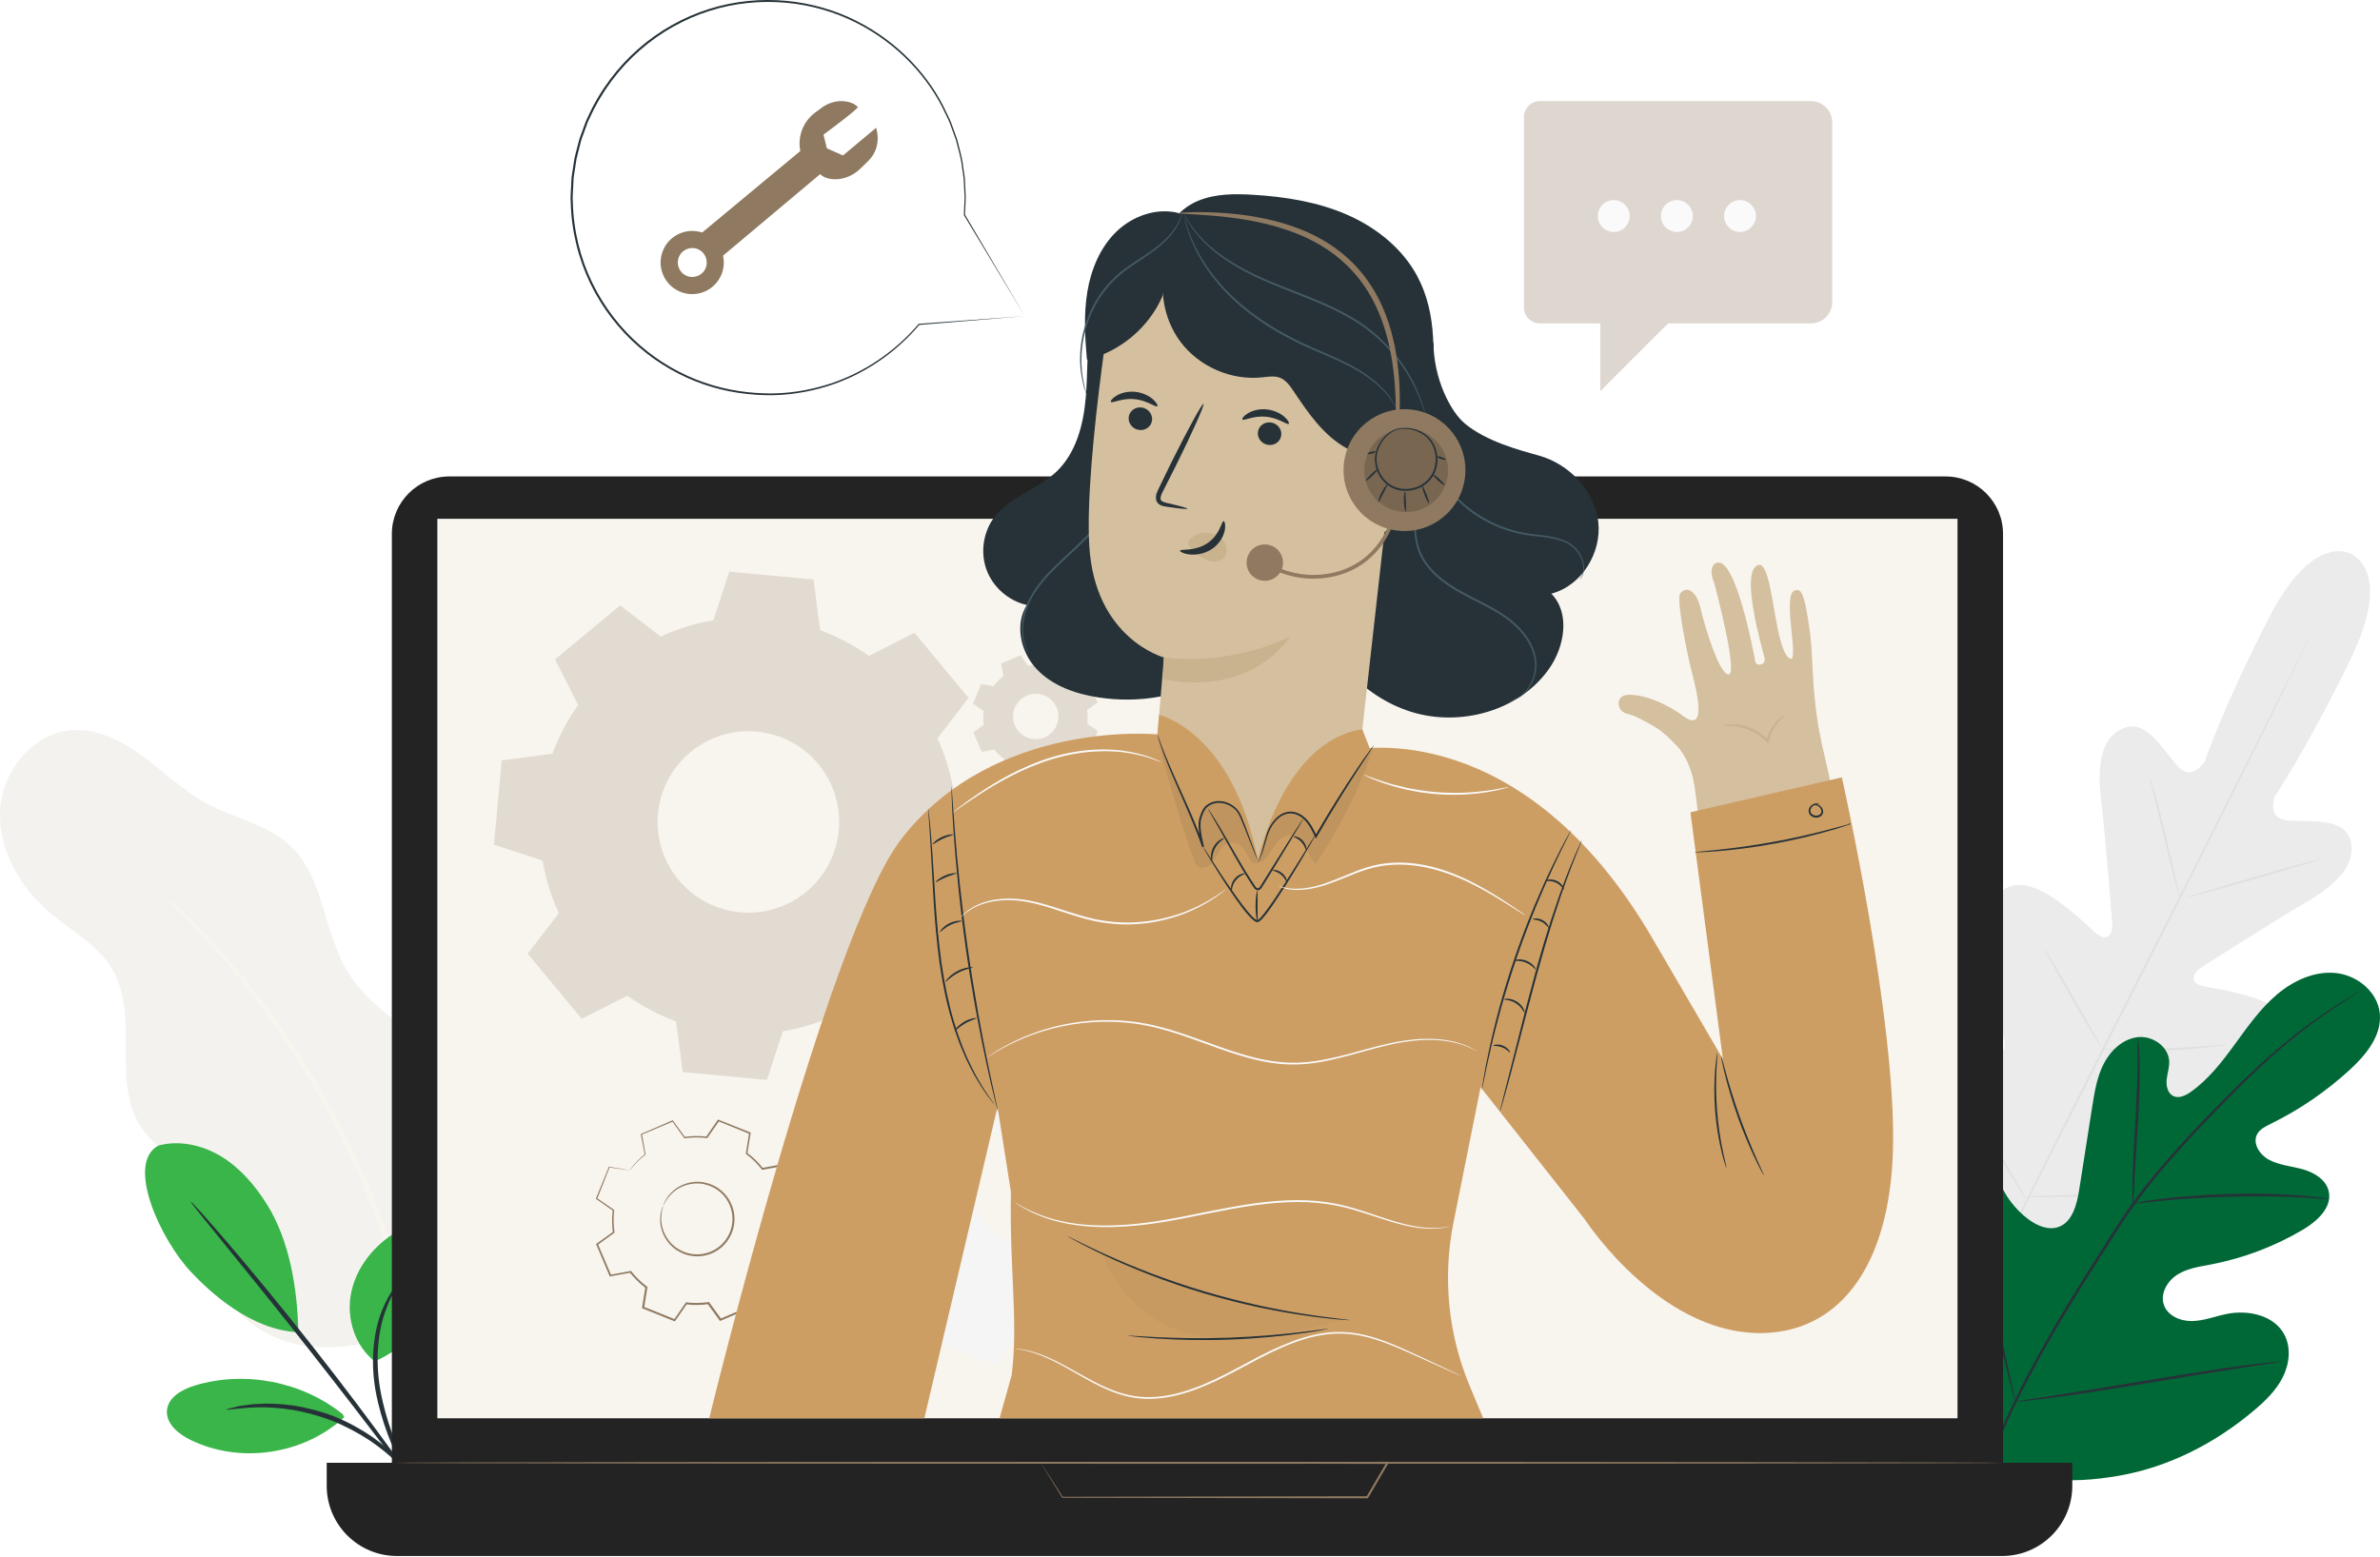 <svg width="825" height="540" viewBox="0 0 825 540" fill="none" xmlns="http://www.w3.org/2000/svg">
<path opacity="0.1" d="M149.494 458.519C164.345 448.157 169.341 435.387 171.025 417.36C172.708 399.333 166.111 380.691 153.45 367.742C142.897 356.956 128.36 349.866 120.504 336.972C112.127 323.243 112.414 304.519 100.78 293.404C92.786 285.766 81.097 283.727 71.378 278.444C63.453 274.132 56.924 267.699 49.67 262.333C42.415 256.968 33.806 252.519 24.813 253.19C11.248 254.203 0.681 267.534 0.038 281.126C-0.605 294.718 6.978 307.722 17.353 316.523C24.881 322.915 34.148 327.801 39.075 336.343C48.328 352.398 38.665 374.709 48.602 390.354C55.856 401.783 72.323 407.245 74.609 420.59C75.444 425.504 74.061 430.5 74.102 435.483C74.225 451.045 88.775 463.597 104.092 466.362C119.422 469.141 135.054 464.336 149.494 458.519Z" fill="#8F7A61"/>
<path d="M54.228 307.913C54.187 307.954 54.748 308.584 55.856 309.733C57.116 311.006 58.745 312.649 60.784 314.688C62.961 316.796 65.588 319.411 68.436 322.627C71.324 325.816 74.759 329.307 78.14 333.55C79.879 335.63 81.685 337.807 83.574 340.079C85.449 342.351 87.215 344.87 89.159 347.402C93.101 352.398 96.81 358.106 100.834 364.019C108.541 376.064 116.274 389.779 123.104 404.808C129.798 419.906 134.93 434.798 138.818 448.554C140.57 455.48 142.377 462.05 143.485 468.305C144.087 471.426 144.799 474.424 145.251 477.339C145.689 480.255 146.113 483.061 146.524 485.744C147.455 491.082 147.769 495.968 148.249 500.253C148.755 504.523 148.974 508.219 149.111 511.257C149.289 514.132 149.426 516.445 149.549 518.224C149.672 519.812 149.768 520.661 149.823 520.661C149.891 520.661 149.918 519.826 149.918 518.224C149.891 516.431 149.864 514.118 149.836 511.23C149.823 508.191 149.713 504.468 149.289 500.17C148.906 495.872 148.687 490.945 147.838 485.579C147.468 482.883 147.085 480.063 146.688 477.12C146.264 474.177 145.593 471.166 145.018 468.018C143.951 461.708 142.199 455.097 140.488 448.116C136.655 434.25 131.55 419.249 124.815 404.055C117.93 388.93 110.101 375.161 102.285 363.088C98.206 357.161 94.428 351.467 90.404 346.485C88.433 343.966 86.626 341.461 84.71 339.189C82.78 336.944 80.932 334.782 79.153 332.715C75.704 328.513 72.172 325.077 69.202 321.943C66.259 318.781 63.563 316.235 61.291 314.195C59.155 312.252 57.444 310.691 56.117 309.487C54.912 308.406 54.269 307.872 54.228 307.913Z" fill="#F8F4EE"/>
<path d="M815.168 192.211C815.168 192.211 802.11 183.574 786.191 214.809C770.273 246.045 764.236 264.058 764.236 264.058C764.236 264.058 760.034 270.6 755.531 266.33C751.041 262.059 744.882 249.918 737.244 252.108C729.319 254.38 726.705 263.223 728.224 276.212C729.73 289.202 732.002 317.796 732.193 320.383C732.385 322.915 730.934 326.665 727.403 324.243C723.871 321.82 703.572 299.208 693.416 309.487C683.26 319.767 693.416 355.273 694.456 359.174C695.497 363.075 694.73 364.744 692.869 365.716C691.021 366.688 684.902 358.434 678.866 352.248C672.83 346.047 664.74 339.929 659.375 346.348C654.009 352.768 652.298 379.418 677.662 422.685L690.72 441.97L714.085 440.67C763.908 434.853 784.138 417.428 786.041 409.284C787.944 401.14 778.184 398.375 769.602 397.28C761.02 396.185 750.768 396.281 750.412 394.214C750.07 392.147 750.932 390.532 754.682 389.013C758.419 387.493 792.885 374.216 794.979 359.926C797.073 345.636 766.796 343.036 762.731 341.681C758.665 340.326 760.787 336.904 762.922 335.535C765.099 334.139 789.299 318.726 800.577 312.102C811.856 305.477 817.345 298.072 814.388 290.379C811.527 282.96 798.141 285.356 792.009 284.343C785.89 283.33 788.573 276.034 788.573 276.034C788.573 276.034 799.318 260.376 814.662 228.853C830.006 197.33 814.854 192.06 814.854 192.06" fill="#EBEBEB"/>
<path d="M800.865 220.161C800.865 220.161 800.783 220.393 800.577 220.831C800.358 221.297 800.057 221.954 799.66 222.789C798.825 224.527 797.634 227.046 796.088 230.276C792.981 236.764 788.409 246.14 782.728 257.679C771.368 280.783 755.408 312.566 737.655 347.607C719.902 382.661 703.874 414.403 692.39 437.453C686.668 448.964 682.042 458.286 678.825 464.76C677.237 467.963 675.992 470.454 675.129 472.179C674.705 473 674.39 473.643 674.158 474.095C673.939 474.533 673.802 474.738 673.802 474.738C673.802 474.738 673.884 474.506 674.089 474.068C674.308 473.602 674.609 472.959 675.006 472.11C675.841 470.372 677.032 467.853 678.579 464.637C681.686 458.149 686.258 448.786 691.938 437.234C703.299 414.129 719.272 382.346 737.012 347.292C754.751 312.252 770.793 280.51 782.263 257.46C787.985 245.948 792.611 236.627 795.828 230.153C797.415 226.95 798.661 224.459 799.523 222.734C799.948 221.913 800.262 221.269 800.495 220.818C800.728 220.366 800.865 220.161 800.865 220.161Z" fill="#E0E0E0"/>
<path d="M745.183 269.41C745.238 269.396 745.443 269.957 745.772 270.984C746.114 272.011 746.552 273.516 747.086 275.378C748.14 279.101 749.467 284.288 750.823 290.024C752.137 295.69 753.341 300.823 754.244 304.738C754.669 306.504 755.025 307.996 755.312 309.186C755.572 310.24 755.682 310.829 755.641 310.843C755.599 310.856 755.38 310.295 755.038 309.269C754.71 308.242 754.258 306.736 753.752 304.875C752.739 301.138 751.48 295.937 750.111 290.202C748.756 284.549 747.524 279.429 746.579 275.515C746.141 273.749 745.785 272.271 745.484 271.066C745.252 270.012 745.128 269.424 745.183 269.41Z" fill="#E0E0E0"/>
<path d="M757.776 311.266C757.721 311.075 768.274 307.872 781.36 304.108C794.445 300.344 805.094 297.456 805.149 297.647C805.204 297.839 794.65 301.042 781.565 304.806C768.48 308.57 757.83 311.458 757.776 311.266Z" fill="#E0E0E0"/>
<path d="M728.101 363.854C728.101 363.8 728.717 363.772 729.825 363.772C731.085 363.772 732.645 363.786 734.507 363.786C738.449 363.8 743.896 363.786 749.919 363.553C755.928 363.334 761.376 362.951 765.304 362.636C767.152 362.486 768.712 362.362 769.958 362.267C771.053 362.185 771.669 362.171 771.683 362.212C771.683 362.267 771.094 362.376 769.999 362.54C768.904 362.705 767.316 362.924 765.359 363.143C761.43 363.581 755.983 364.06 749.96 364.279C743.938 364.511 738.462 364.443 734.52 364.306C732.549 364.224 730.948 364.142 729.853 364.06C728.703 363.978 728.101 363.909 728.101 363.854Z" fill="#E0E0E0"/>
<path d="M708.377 328.513C708.418 328.485 708.746 328.951 709.294 329.813C709.91 330.812 710.663 332.044 711.552 333.495C713.428 336.63 715.974 340.969 718.752 345.8C721.531 350.632 724.008 355.012 725.774 358.215C726.581 359.707 727.266 360.98 727.827 362.02C728.292 362.924 728.539 363.444 728.498 363.458C728.457 363.485 728.128 363.02 727.581 362.157C726.965 361.158 726.212 359.926 725.322 358.475C723.447 355.341 720.901 351.002 718.123 346.17C715.344 341.338 712.866 336.958 711.114 333.755C710.307 332.263 709.622 330.99 709.061 329.95C708.569 329.047 708.322 328.54 708.377 328.513Z" fill="#E0E0E0"/>
<path d="M676.266 371.616C676.307 371.588 676.717 372.191 677.415 373.299C678.168 374.531 679.154 376.119 680.317 378.021C682.74 382.018 686.052 387.562 689.666 393.721C693.279 399.867 696.523 405.465 698.837 409.531C699.932 411.474 700.835 413.103 701.547 414.362C702.176 415.512 702.491 416.155 702.45 416.183C702.409 416.21 701.998 415.608 701.3 414.499C700.547 413.267 699.562 411.693 698.399 409.791C695.976 405.794 692.663 400.25 689.05 394.091C685.436 387.945 682.192 382.347 679.879 378.282C678.784 376.338 677.881 374.709 677.169 373.45C676.553 372.286 676.224 371.643 676.266 371.616Z" fill="#E0E0E0"/>
<path d="M702.135 414.924C702.135 414.87 702.915 414.815 704.312 414.774C705.845 414.719 707.829 414.664 710.238 414.582C715.248 414.418 722.147 414.158 729.771 413.651C737.395 413.159 744.28 412.529 749.262 412.05C751.657 411.817 753.642 411.626 755.161 411.475C756.558 411.352 757.324 411.297 757.338 411.352C757.338 411.407 756.585 411.543 755.202 411.762C753.82 411.981 751.808 412.255 749.317 412.57C744.348 413.186 737.45 413.898 729.812 414.39C722.174 414.897 715.248 415.075 710.238 415.116C707.734 415.13 705.708 415.116 704.298 415.075C702.915 415.02 702.135 414.979 702.135 414.924Z" fill="#E0E0E0"/>
<path opacity="0.3" d="M533.749 35.062H627.715C631.808 35.062 635.12 38.375 635.12 42.468V104.733C635.12 108.826 631.808 112.138 627.715 112.138H578.234L554.705 135.667V112.138H533.749C530.71 112.138 528.26 109.674 528.26 106.649V40.551C528.26 37.526 530.724 35.062 533.749 35.062Z" fill="#8F7A61"/>
<path d="M564.93 74.908C564.93 77.96 562.452 80.438 559.4 80.438C556.348 80.438 553.87 77.96 553.87 74.908C553.87 71.855 556.348 69.378 559.4 69.378C562.452 69.378 564.93 71.855 564.93 74.908Z" fill="#FAFAFA"/>
<path d="M586.803 74.908C586.803 77.96 584.325 80.438 581.273 80.438C578.22 80.438 575.743 77.96 575.743 74.908C575.743 71.855 578.22 69.378 581.273 69.378C584.325 69.378 586.803 71.855 586.803 74.908Z" fill="#FAFAFA"/>
<path d="M608.676 74.908C608.676 77.96 606.198 80.438 603.146 80.438C600.093 80.438 597.616 77.96 597.616 74.908C597.616 71.855 600.093 69.378 603.146 69.378C606.198 69.378 608.676 71.855 608.676 74.908Z" fill="#FAFAFA"/>
<path d="M686.463 505.194C662.947 482.335 662.537 446.953 668.628 416.196C669.641 411.064 669.969 405.534 673.158 401.4C676.348 397.266 682.589 395.104 686.86 398.033C690.405 400.456 691.349 405.192 692.882 409.229C694.936 414.595 698.522 419.358 703.107 422.767C706.118 425.011 710.019 426.709 713.551 425.449C718.41 423.711 719.929 417.647 720.737 412.514C722.242 402.933 723.735 393.352 725.24 383.77C726.048 378.637 726.883 373.381 729.278 368.769C731.673 364.156 735.93 360.2 741.036 359.625C746.141 359.05 751.726 362.855 751.931 368.043C752.013 370.206 751.233 372.3 751.041 374.463C750.836 376.612 751.438 379.144 753.368 380.061C755.326 380.992 757.612 379.869 759.391 378.624C765.537 374.298 770.218 368.207 774.666 362.116C779.115 356.025 783.481 349.756 789.216 344.884C794.952 340.011 802.329 336.616 809.748 337.396C817.167 338.177 824.271 343.994 824.941 351.522C825.626 359.064 820.205 365.716 814.648 370.835C806.408 378.418 797.101 384.797 787.081 389.697C785.274 390.587 783.317 391.531 782.386 393.338C780.716 396.582 783.399 400.51 786.602 402.18C790.216 404.083 794.445 404.357 798.36 405.479C802.288 406.601 806.34 409.079 807.229 413.103C808.475 418.688 803.192 423.478 798.291 426.38C788.464 432.184 777.664 436.276 766.495 438.425C762.498 439.192 758.323 439.753 754.847 441.916C751.37 444.078 748.783 448.39 750.029 452.305C751.274 456.219 755.818 458.149 759.897 458.067C763.976 457.985 767.864 456.411 771.86 455.603C779.348 454.084 788.381 456.055 791.913 462.899C794.226 467.388 793.583 473.014 791.297 477.545C789.011 482.075 785.302 485.703 781.442 488.96C767.973 500.39 751.753 508.712 734.452 511.709C717.178 514.721 701.766 513.79 686.463 505.194Z" fill="#006837"/>
<path d="M682.329 528.052C685.45 515.98 690.487 501.95 697.618 487.099C704.709 472.234 713.838 456.589 723.954 440.547C726.499 436.55 729.004 432.594 731.482 428.693C733.959 424.806 736.423 420.96 739.065 417.346C744.307 410.092 749.905 403.508 755.422 397.43C760.924 391.339 766.372 385.769 771.505 380.595C776.651 375.434 781.538 370.698 786.178 366.592C795.431 358.325 803.671 352.549 809.488 348.812C812.39 346.937 814.689 345.554 816.263 344.637C817.016 344.199 817.618 343.857 818.057 343.61C818.467 343.378 818.672 343.268 818.686 343.296C818.7 343.309 818.494 343.446 818.111 343.706C817.673 343.98 817.098 344.35 816.359 344.815C814.826 345.787 812.554 347.21 809.68 349.14C803.931 352.959 795.787 358.804 786.616 367.112C782.017 371.246 777.171 375.996 772.052 381.17C766.947 386.371 761.526 391.955 756.051 398.033C750.576 404.11 745.019 410.68 739.804 417.907C737.189 421.507 734.753 425.326 732.262 429.227C729.784 433.128 727.28 437.07 724.734 441.067C714.632 457.095 705.502 472.699 698.385 487.496C691.24 502.278 686.148 516.226 682.959 528.23" fill="#263238"/>
<path d="M739.339 417.347C739.27 417.347 739.229 416.539 739.188 415.074C739.147 413.61 739.161 411.488 739.215 408.874C739.325 403.645 739.722 396.418 740.187 388.465C740.653 380.499 740.94 373.3 740.967 368.084C740.981 365.47 740.981 363.362 740.967 361.911C740.954 360.447 740.981 359.639 741.049 359.639C741.118 359.639 741.214 360.433 741.351 361.898C741.487 363.349 741.597 365.47 741.665 368.084C741.816 373.313 741.624 380.554 741.159 388.52C740.68 396.377 740.242 403.467 739.913 408.901C739.776 411.351 739.667 413.418 739.571 415.074C739.475 416.539 739.393 417.347 739.339 417.347Z" fill="#263238"/>
<path d="M807.353 415.772C807.339 415.841 806.381 415.8 804.67 415.663C802.945 415.54 800.468 415.348 797.388 415.198C791.229 414.869 782.715 414.705 773.311 414.937C763.908 415.184 755.408 415.772 749.262 416.375C746.196 416.648 743.705 416.95 741.994 417.141C740.283 417.347 739.325 417.415 739.311 417.36C739.297 417.292 740.242 417.086 741.939 416.772C743.636 416.47 746.114 416.074 749.18 415.704C755.312 414.924 763.839 414.226 773.27 413.979C782.701 413.747 791.242 414.02 797.402 414.527C800.481 414.76 802.973 415.061 804.684 415.293C806.422 415.54 807.366 415.704 807.353 415.772Z" fill="#263238"/>
<path d="M698.618 486.017C698.59 486.031 698.481 485.729 698.303 485.141C698.097 484.443 697.865 483.594 697.564 482.568C696.934 480.336 696.099 477.065 695.127 473.027C693.17 464.952 690.829 453.7 688.406 441.244C685.984 428.789 683.753 417.537 681.96 409.42C681.084 405.478 680.358 402.234 679.824 399.825C679.592 398.785 679.414 397.923 679.263 397.211C679.14 396.609 679.099 396.294 679.126 396.28C679.154 396.28 679.263 396.581 679.441 397.156C679.646 397.854 679.879 398.703 680.18 399.73C680.81 401.961 681.645 405.232 682.617 409.27C684.574 417.346 686.915 428.597 689.337 441.053C691.76 453.495 693.991 464.76 695.784 472.863C696.66 476.805 697.386 480.049 697.919 482.458C698.152 483.498 698.33 484.374 698.481 485.072C698.604 485.688 698.659 486.017 698.618 486.017Z" fill="#263238"/>
<path d="M790.955 472.042C790.955 472.069 790.64 472.151 790.024 472.261C789.299 472.384 788.409 472.521 787.341 472.699C784.864 473.082 781.524 473.589 777.445 474.218C769.096 475.505 757.584 477.394 744.868 479.515C732.139 481.637 720.6 483.43 712.223 484.539C708.035 485.1 704.64 485.511 702.286 485.743C701.205 485.853 700.301 485.935 699.576 486.003C698.96 486.058 698.631 486.058 698.618 486.031C698.618 486.003 698.932 485.921 699.548 485.812C700.274 485.689 701.163 485.552 702.231 485.374C704.709 484.99 708.048 484.484 712.114 483.854C720.463 482.581 731.974 480.679 744.704 478.557C757.42 476.436 768.959 474.643 777.349 473.534C781.538 472.973 784.932 472.562 787.286 472.329C788.368 472.22 789.271 472.138 789.997 472.069C790.626 472.015 790.941 472.015 790.955 472.042Z" fill="#263238"/>
<path d="M54.898 397.211C62.303 395.227 70.393 397.102 76.908 401.126C83.424 405.164 88.515 411.186 92.581 417.688C100.437 430.267 103.134 447.117 103.408 461.954C86.955 461.188 72.966 448.184 66.287 441.135C55.72 429.98 43.401 403.439 54.898 397.211Z" fill="#39B54A"/>
<path d="M129.839 472.015C123.104 466.732 120.134 457.424 121.599 448.979C123.063 440.547 128.552 433.101 135.642 428.297C138.927 426.079 142.979 424.327 146.77 425.463C150.315 426.531 152.766 429.994 153.464 433.635C154.162 437.276 153.368 441.04 152.136 444.53C147.906 456.507 141.624 467.32 129.839 472.015Z" fill="#39B54A"/>
<path d="M144.786 518.95C144.69 519.005 144.101 518.06 143.143 516.295C142.185 514.543 140.857 511.969 139.31 508.739C136.258 502.306 132.152 493.149 130.194 482.267C128.251 471.372 129.674 461.106 132.412 454.413C133.753 451.045 135.245 448.499 136.436 446.884C137.627 445.255 138.407 444.462 138.489 444.516C138.777 444.708 135.847 448.144 133.521 454.823C131.139 461.434 129.948 471.372 131.837 481.993C133.74 492.615 137.613 501.731 140.392 508.274C143.211 514.803 145.005 518.841 144.786 518.95Z" fill="#263238"/>
<path d="M66.068 416.608C66.15 416.539 67.423 417.853 69.64 420.303C71.858 422.753 75.006 426.353 78.852 430.843C86.544 439.822 96.961 452.387 108.116 466.554C119.272 480.721 129.058 493.806 135.984 503.374C139.447 508.165 142.212 512.066 144.074 514.789C145.935 517.513 146.921 519.06 146.839 519.128C146.743 519.197 145.579 517.787 143.554 515.173C141.364 512.326 138.503 508.575 135.054 504.072C127.895 494.682 117.971 481.734 106.83 467.581C95.688 453.427 85.422 440.753 77.976 431.596C74.403 427.174 71.433 423.52 69.175 420.728C67.081 418.141 65.985 416.676 66.068 416.608Z" fill="#263238"/>
<path d="M118.724 490.302C104.626 479.023 84.888 475.191 67.601 480.392C63.193 481.72 58.32 484.402 57.882 488.974C57.444 493.559 61.742 497.146 65.862 499.185C83.027 507.713 105.31 504.455 119.326 491.397" fill="#39B54A"/>
<path d="M78.537 488.769C78.51 488.659 79.523 488.358 81.398 487.906C82.329 487.66 83.478 487.414 84.847 487.263C86.202 487.099 87.749 486.811 89.474 486.798C92.909 486.551 97.043 486.716 101.56 487.332C106.063 488.043 110.963 489.248 115.891 491.15C120.791 493.121 125.185 495.599 128.963 498.172C132.686 500.828 135.806 503.524 138.147 506.056C139.393 507.247 140.323 508.506 141.199 509.56C142.089 510.601 142.76 511.573 143.28 512.38C144.334 513.982 144.868 514.899 144.786 514.967C144.525 515.159 142.171 511.614 137.326 506.891C134.93 504.51 131.796 501.964 128.114 499.445C124.377 497.009 120.079 494.641 115.302 492.711C110.498 490.849 105.735 489.631 101.354 488.851C96.947 488.18 92.923 487.893 89.542 487.989C82.739 488.112 78.592 489.084 78.537 488.769Z" fill="#263238"/>
<path d="M303.686 44.316L292.202 53.911L286.618 51.419L285.468 46.683C285.468 46.683 297.8 37.581 297.335 37.102C296.213 35.925 294.652 35.377 293.092 35.158C290.149 34.734 287.165 35.624 284.77 37.389L282.593 39.005C278.569 41.989 276.489 46.985 277.351 51.926C277.392 52.2 277.433 52.35 277.433 52.35L243.392 80.629C238.108 78.863 232.25 81.382 229.937 86.569C227.473 92.099 229.964 98.573 235.494 101.037C241.024 103.501 247.498 101.01 249.962 95.48C250.961 93.249 251.125 90.867 250.633 88.65L284.291 60.385C285.591 61.63 287.37 62.082 289.136 62.151C292.544 62.274 295.829 60.837 298.266 58.455L301.113 55.676C306.027 50.639 303.686 44.316 303.686 44.316ZM237.93 95.603C235.398 94.481 234.262 91.511 235.385 88.978C236.507 86.446 239.477 85.31 242.009 86.433C244.542 87.555 245.678 90.525 244.555 93.057C243.433 95.603 240.476 96.739 237.93 95.603Z" fill="#8F7A61"/>
<path d="M355.234 109.605C353.824 109.728 341.711 110.741 318.565 112.671L318.702 112.603C312.145 120.391 302.358 128.426 289.246 133.107C282.717 135.407 275.435 136.899 267.715 137.035C260.009 137.09 251.906 136.036 243.953 133.271C236.014 130.548 228.253 126.195 221.45 120.282C214.648 114.382 208.789 106.909 204.642 98.313C200.481 89.731 198.058 80.026 197.839 70.048C197.73 68.802 197.798 67.557 197.88 66.297C197.949 65.038 198.003 63.792 198.072 62.533C198.072 61.274 198.387 60.028 198.537 58.783C198.729 57.537 198.92 56.278 199.112 55.019C199.372 53.773 199.728 52.555 200.029 51.309C200.371 50.078 200.618 48.818 201.042 47.614C201.48 46.409 201.918 45.205 202.37 43.986L203.04 42.166C203.259 41.564 203.588 41.002 203.848 40.414C207.968 31.312 214.032 23.291 221.286 16.926C228.541 10.561 237 5.866 245.828 3.101C254.657 0.309 263.841 -0.512 272.56 0.295C281.293 1.103 289.588 3.567 296.911 7.262C311.598 14.667 322.384 26.603 328.091 39.059C328.844 40.606 329.611 42.125 330.117 43.713C330.678 45.287 331.267 46.82 331.787 48.353C332.54 51.501 333.525 54.512 333.84 57.551C334.046 59.057 334.333 60.535 334.47 61.999C334.538 63.464 334.607 64.915 334.675 66.325C334.703 67.037 334.744 67.735 334.771 68.433C334.757 69.131 334.716 69.815 334.689 70.499C334.62 71.855 334.552 73.196 334.497 74.496L334.47 74.373C347.487 96.438 354.468 108.305 355.234 109.605C354.454 108.319 347.35 96.52 334.141 74.592L334.114 74.537V74.469C334.169 73.169 334.223 71.841 334.292 70.486C334.319 69.815 334.36 69.131 334.374 68.433C334.333 67.748 334.306 67.05 334.265 66.338C334.196 64.929 334.114 63.505 334.046 62.041C333.909 60.59 333.621 59.125 333.416 57.633C333.101 54.622 332.102 51.638 331.349 48.503C330.829 46.984 330.24 45.451 329.679 43.891C329.173 42.303 328.406 40.811 327.653 39.278C321.946 26.932 311.228 15.119 296.664 7.81C289.396 4.169 281.184 1.732 272.533 0.952C263.896 0.158 254.807 0.98 246.075 3.745C237.342 6.496 228.965 11.136 221.793 17.446C214.607 23.742 208.625 31.681 204.532 40.688C204.272 41.276 203.944 41.824 203.725 42.426L203.068 44.219C202.63 45.41 202.192 46.614 201.754 47.805C201.33 48.996 201.097 50.255 200.755 51.474C200.453 52.706 200.098 53.91 199.838 55.142C199.646 56.388 199.454 57.633 199.263 58.865C199.112 60.111 198.797 61.329 198.797 62.588C198.729 63.834 198.674 65.079 198.606 66.311C198.537 67.557 198.455 68.789 198.565 70.02C198.784 79.903 201.165 89.512 205.285 97.998C209.392 106.512 215.168 113.903 221.902 119.762C228.636 125.634 236.302 129.945 244.172 132.655C252.042 135.393 260.077 136.461 267.715 136.433C275.366 136.324 282.593 134.859 289.081 132.601C302.098 127.988 311.858 120.049 318.414 112.343L318.469 112.274H318.551C341.697 110.591 353.824 109.701 355.234 109.605Z" fill="#263238"/>
<path d="M674.39 534.539H155.777C144.758 534.539 135.834 525.615 135.834 514.596V185.147C135.834 174.128 144.758 165.204 155.777 165.204H674.39C685.409 165.204 694.333 174.128 694.333 185.147V514.596C694.333 525.615 685.409 534.539 674.39 534.539Z" fill="#232323"/>
<path d="M693.991 539.535H137.613C124.158 539.535 113.249 528.626 113.249 515.171V507.219H718.342V515.171C718.342 528.626 707.446 539.535 693.991 539.535Z" fill="#232323"/>
<path d="M678.551 179.891H151.602V491.779H678.551V179.891Z" fill="#F8F4EE"/>
<path d="M360.805 507.219C360.791 507.219 360.997 507.205 361.38 507.205C361.804 507.205 362.393 507.192 363.146 507.192C364.747 507.178 367.06 507.164 370.03 507.151C376.08 507.123 384.786 507.096 395.558 507.041C417.294 507 447.366 506.932 480.928 506.863H481.558L481.243 507.411C480.175 509.245 479.012 511.23 477.849 513.214C476.63 515.295 475.426 517.375 474.262 519.346L474.153 519.524H473.948C427.519 519.442 387.866 519.36 368.292 519.333H368.196L368.155 519.251C365.746 515.336 363.898 512.325 362.625 510.258C362.023 509.272 361.558 508.519 361.229 507.972C360.942 507.466 360.805 507.219 360.805 507.219C360.805 507.219 360.997 507.493 361.325 508.013C361.681 508.547 362.16 509.313 362.803 510.299C364.104 512.311 365.993 515.254 368.443 519.086L368.306 519.004C387.879 518.963 427.533 518.895 473.961 518.813L473.646 518.991C474.81 517.006 476.014 514.939 477.233 512.859C478.396 510.874 479.546 508.889 480.627 507.055L480.942 507.602C447.517 507.534 417.568 507.466 395.928 507.424C385.101 507.383 376.354 507.342 370.277 507.315C367.266 507.301 364.925 507.288 363.282 507.274C362.502 507.26 361.9 507.26 361.448 507.26C361.038 507.233 360.805 507.219 360.805 507.219Z" fill="#8F7A61"/>
<path opacity="0.2" fill-rule="evenodd" clip-rule="evenodd" d="M344.434 237.899C345.406 236.598 346.529 235.449 347.788 234.477L346.994 230.11L353.742 227.236L356.343 230.836C357.917 230.603 359.518 230.589 361.133 230.781L363.652 227.126L370.468 229.864L369.77 234.244C371.071 235.216 372.221 236.338 373.192 237.598L377.559 236.804L380.433 243.552L376.833 246.152C377.066 247.726 377.08 249.328 376.888 250.943L380.543 253.462L377.805 260.278L373.425 259.58C372.453 260.88 371.331 262.03 370.072 263.002L370.865 267.368L364.117 270.243L361.517 266.643C359.956 266.876 358.341 266.889 356.726 266.698L354.207 270.352L347.391 267.615L348.089 263.235C346.789 262.263 345.639 261.14 344.667 259.881L340.301 260.675L337.426 253.927L341.026 251.326C340.794 249.766 340.78 248.151 340.972 246.536L337.331 244.017L340.068 237.201L344.434 237.899ZM351.73 245.495C350.115 249.533 352.059 254.119 356.096 255.734C360.134 257.349 364.72 255.392 366.335 251.367C367.95 247.33 365.993 242.744 361.968 241.129C357.944 239.5 353.359 241.457 351.73 245.495Z" fill="#8F7A61"/>
<path fill-rule="evenodd" clip-rule="evenodd" d="M317.073 379.456C319.879 375.691 323.15 372.379 326.777 369.546L324.464 356.898L344.024 348.549L351.552 358.965C356.096 358.308 360.75 358.24 365.418 358.814L372.727 348.248L392.465 356.173L390.425 368.861C394.189 371.667 397.502 374.952 400.335 378.566L412.982 376.253L421.332 395.812L410.916 403.341C411.573 407.885 411.641 412.539 411.066 417.206L421.633 424.515L413.708 444.253L401.019 442.214C398.213 445.978 394.928 449.29 391.315 452.124L393.628 464.771L374.068 473.121L366.54 462.704C361.996 463.361 357.342 463.43 352.674 462.855L345.365 473.422L325.628 465.496L327.667 452.808C323.903 450.002 320.59 446.731 317.757 443.103L305.11 445.417L296.76 425.857L307.177 418.329C306.52 413.784 306.451 409.13 307.026 404.463L296.459 397.154L304.384 377.416L317.073 379.456ZM338.234 401.438C333.539 413.127 339.206 426.418 350.895 431.113C362.584 435.808 375.875 430.141 380.57 418.452C385.265 406.763 379.598 393.472 367.909 388.777C356.22 384.068 342.929 389.749 338.234 401.438Z" fill="#F5F5F5"/>
<path d="M229.937 417.96C229.937 417.96 230.197 416.852 231.333 415.168C232.455 413.526 234.673 411.294 238.232 410.268C239.984 409.775 242.037 409.57 244.158 410.008C246.266 410.446 248.47 411.377 250.263 413.033C251.18 413.827 251.988 414.798 252.658 415.88C253.343 416.961 253.863 418.166 254.191 419.452C254.889 422.012 254.712 424.886 253.685 427.514C252.617 430.115 250.756 432.319 248.47 433.688C247.348 434.399 246.129 434.906 244.897 435.207C243.666 435.535 242.406 435.672 241.188 435.604C238.738 435.549 236.507 434.7 234.686 433.551C232.852 432.387 231.511 430.827 230.58 429.253C228.719 426.05 228.664 422.902 228.992 420.944C229.362 418.946 229.937 417.96 229.937 417.96C230.019 417.988 229.54 419.014 229.293 420.985C229.047 422.915 229.198 425.954 231.045 428.993C231.963 430.485 233.277 431.963 235.029 433.044C236.781 434.112 238.916 434.892 241.229 434.933C242.379 434.988 243.57 434.837 244.733 434.536C245.897 434.235 247.046 433.756 248.114 433.085C250.263 431.785 252.015 429.704 253.028 427.241C254 424.763 254.178 422.053 253.521 419.63C253.22 418.412 252.727 417.262 252.097 416.236C251.468 415.209 250.715 414.278 249.839 413.525C248.141 411.951 246.061 411.034 244.049 410.596C242.037 410.158 240.066 410.323 238.368 410.761C234.946 411.678 232.729 413.772 231.566 415.332C230.375 416.934 230.019 418.001 229.937 417.96Z" fill="#8F7A61"/>
<path d="M218.234 405.806C218.234 405.819 218.083 405.806 217.796 405.765C217.467 405.723 217.029 405.655 216.468 405.573C215.25 405.395 213.484 405.135 211.212 404.793L211.335 404.724C210.226 407.53 208.776 411.212 207.01 415.661L206.941 415.442C208.721 416.66 210.692 418.015 212.8 419.466L212.909 419.534L212.896 419.658C212.608 422.025 212.608 424.599 213.005 427.268L213.032 427.405L212.909 427.487C211.116 428.787 209.173 430.197 207.16 431.675L207.243 431.36C208.707 434.769 210.254 438.382 211.883 442.174L211.568 442.01C213.731 441.613 216.112 441.175 218.562 440.723L218.74 440.696L218.85 440.832C220.301 442.694 222.148 444.555 224.284 446.13L224.434 446.239L224.407 446.431C224.065 448.607 223.681 451.002 223.285 453.452L223.093 453.097C226.529 454.465 230.224 455.957 234.016 457.477L233.619 457.6C234.878 455.779 236.261 453.781 237.657 451.742L237.78 451.564L237.985 451.591C240.339 451.878 242.967 451.878 245.568 451.495L245.773 451.468L245.897 451.646C247.197 453.452 248.634 455.423 250.071 457.408L249.647 457.285C253.069 455.82 256.751 454.246 260.46 452.659L260.241 453.056C259.831 450.852 259.406 448.456 258.968 446.061L258.927 445.842L259.105 445.705C261.008 444.227 262.842 442.379 264.402 440.299L264.539 440.121L264.758 440.162C267.113 440.545 269.453 440.915 271.78 441.284L271.383 441.503C272.861 437.821 274.326 434.18 275.777 430.58L275.9 431.005C273.929 429.65 271.985 428.294 270.055 426.953L269.878 426.83L269.905 426.611C270.22 424.065 270.179 421.505 269.823 419.042L269.795 418.836L269.973 418.713C271.917 417.303 273.847 415.921 275.736 414.552L275.626 414.963C274.052 411.267 272.519 407.653 271.014 404.136L271.383 404.327C269.015 404.752 266.675 405.176 264.389 405.6L264.197 405.641L264.074 405.491C262.486 403.451 260.652 401.658 258.667 400.18L258.517 400.07L258.544 399.879C258.941 397.47 259.311 395.143 259.68 392.857L259.872 393.185C256.039 391.639 252.412 390.174 248.963 388.778L249.291 388.682C247.868 390.735 246.526 392.665 245.24 394.513L245.144 394.636L244.993 394.623C242.297 394.28 239.765 394.349 237.383 394.691L237.246 394.705L237.164 394.582C235.658 392.487 234.303 390.599 233.017 388.805L233.277 388.874C229.074 390.64 225.502 392.159 222.436 393.446L222.532 393.268C223.025 396.06 223.421 398.359 223.764 400.276L223.777 400.344L223.723 400.385C221.683 401.959 220.355 403.383 219.52 404.327C219.123 404.793 218.822 405.149 218.603 405.422C218.33 405.696 218.234 405.806 218.234 405.806C218.234 405.792 218.316 405.655 218.494 405.409C218.685 405.149 218.959 404.765 219.37 404.286C220.191 403.314 221.478 401.863 223.517 400.235L223.476 400.344C223.12 398.442 222.682 396.142 222.148 393.35L222.121 393.227L222.244 393.172C225.297 391.858 228.855 390.311 233.044 388.504L233.194 388.436L233.29 388.573C234.591 390.352 235.959 392.227 237.479 394.322L237.246 394.226C239.655 393.87 242.242 393.788 244.98 394.116L244.733 394.226C246.02 392.364 247.348 390.434 248.757 388.367L248.881 388.189L249.086 388.272C252.535 389.654 256.162 391.105 260.009 392.638L260.228 392.734L260.187 392.966C259.831 395.252 259.447 397.579 259.064 399.988L258.941 399.687C260.981 401.206 262.856 403.013 264.485 405.107L264.17 404.984C266.456 404.56 268.796 404.136 271.164 403.698L271.424 403.643L271.534 403.889C273.039 407.407 274.586 411.007 276.16 414.703L276.27 414.949L276.051 415.113C274.162 416.482 272.245 417.878 270.288 419.288L270.425 418.959C270.795 421.492 270.836 424.12 270.521 426.72L270.37 426.392C272.3 427.72 274.244 429.075 276.215 430.43L276.448 430.594L276.338 430.854C274.901 434.44 273.436 438.081 271.958 441.777L271.849 442.051L271.561 442.01C269.248 441.64 266.894 441.257 264.539 440.887L264.881 440.75C263.294 442.886 261.405 444.774 259.447 446.294L259.584 445.938C260.022 448.333 260.46 450.729 260.857 452.932L260.912 453.22L260.652 453.329C256.929 454.917 253.261 456.477 249.825 457.942L249.565 458.052L249.401 457.819C247.963 455.834 246.54 453.863 245.24 452.056L245.568 452.193C242.899 452.576 240.216 452.576 237.807 452.275L238.136 452.125C236.74 454.151 235.343 456.149 234.084 457.969L233.934 458.188L233.687 458.093C229.896 456.56 226.2 455.081 222.778 453.699L222.532 453.603L222.573 453.343C222.97 450.907 223.353 448.497 223.709 446.321L223.832 446.622C221.656 444.993 219.781 443.091 218.302 441.188L218.59 441.298C216.14 441.736 213.758 442.174 211.595 442.557L211.376 442.598L211.294 442.393C209.679 438.588 208.146 434.974 206.695 431.566L206.613 431.374L206.777 431.251C208.803 429.8 210.747 428.39 212.553 427.104L212.458 427.336C212.074 424.626 212.088 422.012 212.403 419.603L212.499 419.808C210.404 418.343 208.433 416.975 206.668 415.743L206.544 415.661L206.599 415.524C208.406 411.089 209.912 407.421 211.048 404.628L211.089 404.546L211.185 404.56C213.443 404.943 215.181 405.244 216.386 405.45C216.961 405.559 217.399 405.628 217.727 405.696C218.07 405.764 218.22 405.792 218.234 405.806Z" fill="#8F7A61"/>
<path opacity="0.2" fill-rule="evenodd" clip-rule="evenodd" d="M191.502 261.359C193.733 255.282 196.758 249.601 200.426 244.455L192.405 228.646L214.976 209.921L229.033 220.72C234.782 218.065 240.914 216.149 247.293 215.067L252.795 198.231L281.991 200.955L284.291 218.517C290.368 220.748 296.048 223.773 301.195 227.441L317.004 219.42L335.729 241.991L324.929 256.048C327.585 261.797 329.501 267.916 330.582 274.308L347.432 279.81L344.708 309.006L327.147 311.306C324.916 317.383 321.891 323.063 318.222 328.21L326.243 344.019L303.672 362.744L289.615 351.944C283.866 354.6 277.734 356.516 271.356 357.597L265.853 374.447L236.657 371.723L234.358 354.162C228.281 351.931 222.6 348.906 217.454 345.237L201.644 353.258L182.92 330.687L193.719 316.63C191.064 310.881 189.147 304.749 188.066 298.371L171.217 292.868L173.94 263.672L191.502 261.359ZM228.103 282.082C226.487 299.384 239.203 314.714 256.505 316.329C273.806 317.944 289.136 305.228 290.751 287.927C292.366 270.626 279.651 255.295 262.349 253.68C245.048 252.079 229.718 264.795 228.103 282.082Z" fill="#8F7A61"/>
<path d="M694.334 507.218C694.334 507.41 569.297 507.56 415.105 507.56C260.844 507.56 135.848 507.41 135.848 507.218C135.848 507.027 260.858 506.876 415.105 506.876C569.297 506.89 694.334 507.04 694.334 507.218Z" fill="#8F7A61"/>
<path d="M393.943 87.595C385.333 91.373 380.324 100.653 378.435 109.879C376.56 119.091 377.175 128.617 376.354 137.993C375.533 147.369 372.973 157.156 366.129 163.617C359.751 169.639 350.375 172.089 344.941 178.961C340.917 184.066 339.726 191.28 341.916 197.412C344.106 203.544 349.595 208.376 355.946 209.772C351.648 216.574 353.797 226.074 359.299 231.946C364.788 237.818 372.864 240.624 380.816 241.828C394.805 243.964 409.725 241.609 421.537 233.821C433.35 226.033 441.617 212.509 441.59 198.37" fill="#263238"/>
<path d="M356.644 226.635C356.644 226.635 355.864 225.664 355.125 223.583C354.385 221.516 353.865 218.245 354.577 214.344C354.933 212.4 355.576 210.32 356.548 208.212C357.561 206.118 358.889 204.01 360.504 201.97C363.707 197.85 368.018 194.059 372.344 189.993C376.669 185.901 380.638 181.836 383.855 177.811C387.113 173.828 389.563 169.845 391.219 166.341C392.875 162.823 393.765 159.785 394.203 157.649C394.463 156.595 394.532 155.747 394.655 155.186C394.751 154.624 394.819 154.323 394.846 154.323C394.874 154.323 394.846 154.624 394.792 155.199C394.709 155.774 394.682 156.623 394.463 157.704C394.093 159.867 393.272 162.96 391.643 166.546C390.015 170.119 387.592 174.17 384.334 178.208C381.118 182.287 377.134 186.394 372.795 190.5C368.443 194.592 364.158 198.343 360.983 202.381C359.381 204.379 358.054 206.446 357.041 208.486C356.055 210.539 355.412 212.564 355.029 214.467C354.276 218.272 354.714 221.475 355.357 223.542C356.028 225.581 356.712 226.608 356.644 226.635Z" fill="#455A64"/>
<path d="M496.888 118.516C496.888 131.164 502.719 142.757 507.975 147.028C515.394 153.064 526.289 155.979 533.475 157.978C543.933 160.907 552.693 170.05 554.007 180.836C555.307 191.608 548.258 203.134 537.746 205.844C544.357 212.592 542.386 224.199 536.952 231.919C526.645 246.551 506.073 252.177 489.004 246.77C471.935 241.363 458.864 226.238 453.772 209.074" fill="#263238"/>
<path d="M522.908 243.102C522.867 242.993 524.578 242.993 526.933 241.336C528.082 240.515 529.328 239.242 530.3 237.476C531.299 235.738 532.024 233.493 532.107 230.961C532.175 228.442 531.422 225.678 529.985 223.077C528.548 220.463 526.426 218.012 523.839 215.863C518.652 211.497 511.616 208.773 504.8 204.845C501.405 202.846 498.257 200.547 495.752 197.741C494.506 196.345 493.425 194.839 492.59 193.238C491.755 191.636 491.18 189.939 490.824 188.255C490.099 184.875 490.167 181.589 490.386 178.578C490.619 175.553 491.002 172.761 491.262 170.215C491.824 165.123 491.755 160.948 491.071 158.17C490.879 157.485 490.715 156.883 490.578 156.336C490.428 155.816 490.209 155.391 490.085 155.035C489.812 154.337 489.675 153.954 489.688 153.954C489.716 153.94 489.88 154.296 490.209 154.981C490.359 155.323 490.592 155.747 490.77 156.267C490.934 156.815 491.126 157.417 491.331 158.101C492.111 160.907 492.248 165.137 491.742 170.256C491.509 172.816 491.153 175.608 490.948 178.606C490.756 181.603 490.715 184.833 491.44 188.119C492.138 191.39 493.767 194.606 496.258 197.289C498.695 200.013 501.802 202.285 505.155 204.243C511.89 208.13 518.994 210.881 524.264 215.357C526.892 217.561 529.054 220.079 530.505 222.776C531.956 225.472 532.695 228.319 532.599 230.947C532.49 233.562 531.696 235.861 530.642 237.627C529.602 239.42 528.301 240.693 527.097 241.514C525.906 242.363 524.784 242.664 524.072 242.897C523.305 243.075 522.908 243.129 522.908 243.102Z" fill="#455A64"/>
<path d="M547.546 200.903C547.423 200.862 548.641 199.863 548.819 197.385C548.874 196.181 548.641 194.661 547.847 193.115C547.067 191.582 545.808 189.966 543.974 188.83C542.112 187.694 539.785 186.983 537.253 186.558C534.707 186.12 531.929 185.956 529.013 185.504C523.182 184.601 516.968 182.301 511.315 178.496C505.676 174.677 501.213 169.75 498.23 164.658C495.218 159.566 493.644 154.406 492.864 150.039C492.084 145.646 492.125 142.018 492.303 139.541C492.399 138.295 492.508 137.351 492.631 136.708C492.727 136.064 492.796 135.722 492.823 135.736C492.905 135.749 492.672 137.105 492.563 139.568C492.467 142.032 492.494 145.632 493.329 149.957C494.164 154.269 495.779 159.347 498.763 164.343C501.72 169.339 506.127 174.171 511.685 177.935C517.255 181.672 523.374 183.958 529.109 184.888C531.983 185.354 534.762 185.532 537.349 186.011C539.922 186.462 542.318 187.215 544.234 188.433C546.164 189.652 547.423 191.349 548.203 192.964C548.997 194.579 549.203 196.167 549.107 197.413C548.997 198.672 548.546 199.575 548.203 200.136C548.025 200.41 547.847 200.588 547.738 200.725C547.615 200.848 547.56 200.903 547.546 200.903Z" fill="#455A64"/>
<path d="M400.089 266.796C401.895 247.893 403.442 227.964 403.442 227.964C403.442 227.964 379.502 221.53 377.586 189.268C375.752 158.512 387.633 89.047 387.633 89.047C424.07 78.206 464.64 91.798 486.869 122.308L469.704 275.583C467.706 293.377 450.829 305.833 431.789 303.561C412.545 301.261 398.364 284.809 400.089 266.796Z" fill="#D4BF9E"/>
<path d="M391.26 144.578C390.973 146.727 392.547 148.739 394.778 149.068C397.009 149.41 399.048 147.959 399.336 145.81C399.623 143.661 398.049 141.649 395.818 141.307C393.587 140.978 391.548 142.429 391.26 144.578Z" fill="#263238"/>
<path d="M385.101 139.362C385.552 139.937 388.865 137.966 393.245 138.404C397.625 138.788 400.623 141.361 401.156 140.868C401.416 140.649 400.992 139.65 399.692 138.486C398.419 137.337 396.16 136.118 393.423 135.858C390.685 135.598 388.29 136.378 386.88 137.282C385.429 138.185 384.868 139.102 385.101 139.362Z" fill="#263238"/>
<path d="M436.046 149.765C435.759 151.914 437.333 153.926 439.564 154.255C441.795 154.597 443.835 153.132 444.122 150.997C444.409 148.848 442.835 146.836 440.604 146.494C438.373 146.165 436.334 147.616 436.046 149.765Z" fill="#263238"/>
<path d="M430.681 145.454C431.132 146.029 434.445 144.058 438.825 144.496C443.205 144.879 446.203 147.452 446.736 146.959C446.997 146.74 446.572 145.741 445.272 144.578C443.999 143.428 441.74 142.21 439.003 141.95C436.265 141.69 433.87 142.47 432.46 143.373C431.009 144.277 430.448 145.194 430.681 145.454Z" fill="#263238"/>
<path d="M411.573 176.402C411.614 176.156 408.945 175.417 404.578 174.418C403.47 174.185 402.429 173.87 402.32 173.076C402.142 172.241 402.717 171.078 403.387 169.832C404.701 167.232 406.084 164.494 407.535 161.633C413.325 149.958 417.636 140.308 417.157 140.075C416.678 139.842 411.614 149.123 405.81 160.812C404.414 163.7 403.073 166.438 401.8 169.079C401.252 170.311 400.376 171.68 400.787 173.418C401.006 174.281 401.772 174.979 402.47 175.239C403.168 175.526 403.798 175.608 404.346 175.691C408.78 176.361 411.532 176.649 411.573 176.402Z" fill="#263238"/>
<path d="M403.442 227.964C403.442 227.964 424.672 231.441 447.092 220.806C447.092 220.806 434.623 241.611 403.127 235.506L403.442 227.964Z" fill="#C9B28E"/>
<path d="M412.38 187.146C414.16 185.216 417.034 184.34 419.744 184.915C421.633 185.312 423.454 186.407 424.467 188.077C425.466 189.733 425.493 191.964 424.302 193.333C422.961 194.88 420.442 195.017 418.417 194.223C416.377 193.429 414.721 191.869 413.147 190.322C412.709 189.898 412.271 189.446 412.024 188.898C411.778 188.351 411.778 187.667 412.189 187.27" fill="#C9B28E"/>
<path d="M424.165 180.7C423.454 180.591 422.975 185.34 418.581 188.324C414.187 191.308 409.164 190.281 409.054 190.939C408.958 191.226 410.094 191.979 412.23 192.239C414.324 192.513 417.458 192.143 420.155 190.323C422.838 188.502 424.179 185.833 424.535 183.903C424.918 181.932 424.494 180.7 424.165 180.7Z" fill="#263238"/>
<path d="M471.744 156.198C475.207 155.87 478.779 156.321 481.9 157.854C485.021 159.387 487.635 162.084 488.717 165.383C489.812 168.695 489.305 172.391 487.8 175.539C486.308 178.687 483.885 181.315 481.175 183.505C479.231 185.079 477.055 186.475 474.605 186.996C472.155 187.502 469.376 186.996 467.638 185.202" fill="#D4BF9E"/>
<path d="M471.593 176.977C471.196 177.059 472.469 179.263 475.659 178.729C477.192 178.483 478.779 177.306 479.82 175.759C480.874 174.171 481.626 172.405 482.064 170.284C482.489 168.189 482.229 165.89 481.216 164.165C480.258 162.427 478.533 161.277 477.014 161.086C473.824 160.702 472.62 162.81 472.976 162.92C473.208 163.207 474.564 162.181 476.603 162.892C478.574 163.454 480.271 166.41 479.491 169.805C478.766 173.268 477.109 176.334 475.166 176.95C473.14 177.744 471.84 176.717 471.593 176.977Z" fill="#AA6550"/>
<path d="M402.977 102.639C398.296 113.52 388.276 121.938 376.765 124.717C376.08 116.874 375.629 108.935 376.915 101.174C378.202 93.413 381.364 85.748 387.017 80.287C392.684 74.825 401.074 71.882 408.685 73.908" fill="#263238"/>
<path d="M405.167 88.239C401.211 98.176 402.84 110.125 409.301 118.653C415.761 127.18 426.821 131.971 437.456 130.849C439.537 130.63 441.727 130.219 443.67 130.972C445.765 131.779 447.133 133.737 448.379 135.598C453.443 143.168 458.795 151.024 466.762 155.404C474.741 159.784 486.157 159.36 491.495 151.982C494.096 148.396 494.849 143.838 495.451 139.444C497.477 124.703 498.298 108.866 491.276 95.753C486.061 86.008 476.89 78.753 466.734 74.359C456.592 69.966 445.477 68.214 434.445 67.543C428.025 67.146 421.387 67.146 415.446 69.569C409.492 72.005 404.359 77.398 404.017 83.818" fill="#263238"/>
<path d="M494.055 143.605C494.027 143.605 493.904 143.236 493.672 142.524C493.453 141.798 493.083 140.758 492.604 139.417C491.605 136.748 489.935 132.956 487.197 128.658C484.446 124.388 480.559 119.638 475.33 115.409C470.115 111.138 463.49 107.716 456.318 104.705C449.132 101.693 442.124 99.216 435.978 96.342C429.832 93.495 424.59 90.264 420.634 86.979C416.692 83.68 414.036 80.423 412.503 78C411.737 76.782 411.189 75.824 410.875 75.126C410.532 74.455 410.368 74.085 410.396 74.085C410.423 74.072 410.628 74.414 410.998 75.071C411.354 75.742 411.942 76.672 412.722 77.863C414.31 80.217 416.993 83.393 420.949 86.61C424.904 89.812 430.119 92.974 436.252 95.78C442.37 98.614 449.392 101.064 456.592 104.089C463.778 107.1 470.485 110.59 475.727 114.929C480.997 119.227 484.884 124.059 487.608 128.398C490.318 132.765 491.933 136.624 492.85 139.321C493.302 140.676 493.63 141.744 493.808 142.483C493.986 143.222 494.082 143.605 494.055 143.605Z" fill="#455A64"/>
<path d="M484.186 141.867C484.159 141.881 483.981 141.566 483.652 140.964C483.31 140.375 482.79 139.499 482.023 138.445C480.518 136.337 477.944 133.518 474.139 130.835C470.361 128.111 465.365 125.661 459.685 123.252C456.852 122.034 453.854 120.774 450.815 119.323C447.777 117.872 444.683 116.244 441.617 114.409C435.471 110.741 430.037 106.539 425.671 102.118C421.291 97.71 418.006 93.125 415.72 89.032C413.407 84.94 412.106 81.354 411.34 78.849C410.984 77.59 410.724 76.604 410.587 75.933C410.437 75.263 410.382 74.907 410.396 74.893C410.423 74.893 410.532 75.235 410.71 75.892C410.888 76.563 411.189 77.521 411.573 78.767C412.408 81.231 413.776 84.762 416.117 88.786C418.444 92.81 421.743 97.314 426.095 101.666C430.448 106.019 435.841 110.18 441.946 113.821C444.998 115.641 448.064 117.257 451.089 118.721C454.114 120.172 457.098 121.431 459.931 122.677C465.598 125.127 470.635 127.645 474.413 130.451C478.218 133.216 480.778 136.118 482.229 138.295C482.968 139.376 483.461 140.279 483.762 140.895C484.063 141.525 484.2 141.853 484.186 141.867Z" fill="#455A64"/>
<path d="M376.874 137.323C376.847 137.337 376.751 137.077 376.56 136.598C376.382 136.105 376.108 135.393 375.807 134.449C375.3 132.546 374.588 129.74 374.438 126.181C374.287 122.65 374.561 118.366 375.848 113.835C377.134 109.332 379.256 104.5 382.637 100.243C384.266 98.067 386.209 96.233 388.139 94.563C390.124 92.948 392.164 91.565 394.107 90.292C398.022 87.746 401.512 85.419 403.99 82.942C406.508 80.505 408.041 78.069 408.821 76.276C409.615 74.483 409.793 73.401 409.862 73.415C409.889 73.415 409.848 73.689 409.739 74.195C409.629 74.702 409.424 75.455 409.054 76.372C408.329 78.22 406.837 80.752 404.304 83.27C401.827 85.83 398.309 88.239 394.436 90.799C392.506 92.099 390.48 93.468 388.536 95.069C386.647 96.712 384.745 98.518 383.143 100.654C379.817 104.828 377.709 109.564 376.409 113.999C375.109 118.448 374.794 122.664 374.876 126.154C374.972 129.672 375.601 132.45 376.026 134.367C376.286 135.256 376.491 135.982 376.655 136.543C376.833 137.049 376.902 137.309 376.874 137.323Z" fill="#455A64"/>
<path d="M455.319 200.658C447.9 200.658 440.467 198.126 434.979 193.198L435.855 192.227C445.368 200.781 461.054 201.781 471.579 194.485C482.092 187.189 486.663 172.147 481.982 160.238L483.187 159.759C488.087 172.201 483.31 187.929 472.319 195.553C467.377 198.988 461.355 200.658 455.319 200.658Z" fill="#8F7A61"/>
<path d="M444.738 195.087C444.738 198.564 441.918 201.397 438.428 201.397C434.951 201.397 432.118 198.578 432.118 195.087C432.118 191.597 434.938 188.777 438.428 188.777C441.905 188.777 444.738 191.611 444.738 195.087Z" fill="#8F7A61"/>
<path d="M507.811 165.577C509.231 153.999 500.996 143.462 489.418 142.043C477.84 140.623 467.303 148.858 465.884 160.436C464.464 172.014 472.699 182.551 484.277 183.97C495.855 185.39 506.392 177.155 507.811 165.577Z" fill="#8F7A61"/>
<path d="M483.433 160.086C483.296 160.073 483.351 158.156 483.556 154.735C483.625 152.996 483.707 150.902 483.803 148.479C483.83 146.043 483.912 143.264 483.816 140.198C483.816 138.665 483.707 137.064 483.625 135.394C483.57 133.724 483.378 131.999 483.2 130.206C483.064 128.413 482.721 126.593 482.489 124.69C482.311 123.746 482.133 122.801 481.955 121.843C481.791 120.871 481.585 119.899 481.325 118.927C479.532 111.112 476.165 102.735 470.266 95.645C464.38 88.541 456.674 83.778 449.214 80.889C441.727 77.96 434.527 76.55 428.477 75.674C422.413 74.826 417.445 74.566 414.009 74.333C410.573 74.182 408.671 74.032 408.671 73.895C408.671 73.758 410.573 73.635 414.023 73.539C417.472 73.539 422.482 73.58 428.641 74.251C434.787 74.949 442.137 76.222 449.871 79.137C457.577 82.012 465.653 86.912 471.812 94.344C477.972 101.749 481.407 110.496 483.132 118.517C483.378 119.516 483.584 120.515 483.734 121.501C483.898 122.486 484.076 123.458 484.227 124.43C484.432 126.36 484.747 128.235 484.857 130.056C484.993 131.876 485.144 133.628 485.158 135.325C485.213 137.023 485.267 138.638 485.226 140.185C485.226 143.278 485.048 146.07 484.911 148.52C484.706 150.97 484.514 153.078 484.323 154.789C483.898 158.225 483.57 160.1 483.433 160.086Z" fill="#8F7A61"/>
<g opacity="0.4">
<path opacity="0.4" d="M501.966 163.029C501.966 171.064 495.451 177.565 487.43 177.565C479.395 177.565 472.894 171.064 472.894 163.029C472.894 154.994 479.409 148.493 487.43 148.493C495.465 148.493 501.966 154.994 501.966 163.029Z" fill="black"/>
</g>
<path d="M482.653 149.465C482.639 149.438 482.872 149.328 483.296 149.123C483.734 148.932 484.405 148.699 485.308 148.521C487.074 148.206 489.921 148.192 492.85 149.808C494.301 150.601 495.725 151.833 496.724 153.517C497.75 155.187 498.298 157.281 498.284 159.485C498.271 161.675 497.586 164.015 496.135 165.945C494.684 167.875 492.467 169.285 489.989 169.874C487.526 170.476 484.898 170.257 482.721 169.217C480.531 168.176 478.889 166.383 477.876 164.44C476.863 162.482 476.48 160.347 476.63 158.403C476.808 156.446 477.547 154.735 478.423 153.339C480.203 150.533 482.667 149.082 484.446 148.644C485.336 148.398 486.061 148.384 486.54 148.411C487.019 148.452 487.266 148.494 487.266 148.521C487.266 148.617 486.239 148.37 484.514 148.904C482.817 149.397 480.504 150.862 478.834 153.599C478.013 154.954 477.342 156.61 477.191 158.458C477.068 160.306 477.452 162.318 478.423 164.166C479.395 166 480.956 167.67 482.995 168.628C485.035 169.586 487.485 169.805 489.825 169.23C492.152 168.669 494.246 167.355 495.601 165.548C496.97 163.755 497.614 161.552 497.655 159.485C497.696 157.404 497.189 155.406 496.245 153.818C495.328 152.217 493.986 151.012 492.618 150.232C489.853 148.617 487.101 148.562 485.349 148.781C483.584 149.055 482.68 149.547 482.653 149.465Z" fill="#263238"/>
<path d="M487.307 177.347C487.129 177.374 486.718 175.855 486.65 173.911C486.568 171.981 486.841 170.421 487.033 170.435C487.225 170.448 487.252 171.995 487.334 173.884C487.389 175.773 487.498 177.32 487.307 177.347Z" fill="#263238"/>
<path d="M495.328 174.527C495.15 174.596 494.479 173.282 493.822 171.584C493.165 169.887 492.768 168.464 492.946 168.395C493.124 168.327 493.795 169.641 494.452 171.338C495.109 173.035 495.506 174.459 495.328 174.527Z" fill="#263238"/>
<path d="M500.734 168.203C500.611 168.34 499.612 167.642 498.503 166.643C497.395 165.644 496.614 164.713 496.738 164.576C496.861 164.439 497.86 165.137 498.969 166.137C500.064 167.136 500.858 168.067 500.734 168.203Z" fill="#263238"/>
<path d="M501.118 159.375C501.049 159.553 500.337 159.457 499.502 159.156C498.681 158.855 498.052 158.472 498.12 158.294C498.188 158.116 498.9 158.212 499.735 158.513C500.556 158.814 501.172 159.197 501.118 159.375Z" fill="#263238"/>
<path d="M477.807 174.09C477.63 174.035 478.013 172.488 478.902 170.75C479.792 169.012 480.819 167.807 480.969 167.917C481.134 168.026 480.367 169.367 479.505 171.065C478.642 172.748 477.999 174.158 477.807 174.09Z" fill="#263238"/>
<path d="M473.482 166.685C473.345 166.548 474.18 165.521 475.33 164.399C476.48 163.263 477.52 162.469 477.657 162.592C477.794 162.729 476.959 163.756 475.809 164.878C474.646 166.014 473.605 166.822 473.482 166.685Z" fill="#263238"/>
<path d="M476.863 156.61C476.918 156.788 476.315 157.103 475.549 157.308C474.769 157.514 474.112 157.541 474.057 157.349C474.002 157.171 474.605 156.857 475.371 156.651C476.151 156.446 476.822 156.432 476.863 156.61Z" fill="#263238"/>
<path d="M587.337 272.161C585.968 264.428 582.943 260.226 580.698 258.022C578.576 255.955 576.537 253.806 574.005 252.273C570.939 250.398 566.764 248.085 564.095 247.51C560.796 246.798 559.989 242.5 562.753 241.282C565.518 240.064 574.662 241.802 583.463 248.276C592.25 254.75 587.816 238.366 586.296 232.357C584.777 226.362 580.972 207.61 582.464 205.735C584.64 202.984 588.076 204.859 589.444 210.868C590.827 216.959 596.206 234.684 599.354 233.822C602.448 232.973 594.331 202.532 594.331 202.532C594.331 202.532 591.539 196.277 595.139 195.154C601.627 193.128 607.868 226.047 608.388 229.195C608.744 231.386 612.207 230.564 611.687 228.237C611.167 225.842 602.872 198.056 609.456 195.921C614.507 194.292 614.849 222.968 619.776 227.854C624.718 232.741 617.285 206.077 622.185 204.722C624.006 204.215 625.443 204.092 627.483 219.956C628.578 228.484 627.866 240.241 631.192 256.516" fill="#D4BF9E"/>
<path d="M570.939 333.371L600.86 376.31L586.488 265.576L629.262 248.713C629.262 248.713 683.246 455.657 610.838 458.573C610.838 458.573 560.741 457.204 523.346 370.465L570.939 333.371Z" fill="#D4BF9E"/>
<path d="M618.928 247.891C619.01 248.001 617.997 248.671 616.669 250.15C615.369 251.601 613.795 253.982 613.165 257.048L613.001 257.856L612.412 257.267C611.742 256.597 611.016 255.926 610.195 255.324C607.088 253.024 603.611 252.052 601.106 251.792C598.574 251.519 596.986 251.792 596.959 251.642C596.932 251.546 598.506 251.039 601.147 251.149C603.762 251.245 607.457 252.162 610.729 254.585C611.591 255.214 612.358 255.926 613.042 256.638L612.276 256.857C613.001 253.585 614.767 251.149 616.245 249.739C617.737 248.316 618.887 247.809 618.928 247.891Z" fill="#C9B28E"/>
<path d="M549.435 422.906L513.231 376.97L503.828 423.946C500.023 442.972 501.98 462.709 509.467 480.613L514.135 491.782H346.488L350.676 476.863C353.044 458.576 349.868 439.481 350.43 413.297L345.776 383.772L320.413 491.796H245.842C245.842 491.796 286.768 324.135 312.405 290.956C344.722 249.126 401.197 254.643 401.197 254.643L435.8 308.873L469.581 259.981C469.581 259.981 527.644 247.635 572.978 325.682L597.233 367.251L585.968 281.662L638.46 269.549C638.46 269.549 657.418 353.632 656.172 398.665C655.063 438.879 637.94 459.986 614.219 462.052C576.948 465.31 549.435 422.906 549.435 422.906Z" fill="#CD9E64"/>
<path d="M401.197 254.642L401.786 247.894C401.786 247.894 427.409 253.588 436.005 298.333C436.005 298.333 444.628 257.037 472.223 252.876L476.877 264.77L459.931 308.9L430.161 317.605L401.211 308.9L388.043 282.742L401.197 254.642Z" fill="#CD9E64"/>
<path d="M329.789 272.435C329.816 272.435 329.857 272.832 329.925 273.599C329.98 274.42 330.062 275.528 330.172 276.925C330.364 279.813 330.665 284.001 331.075 289.161C331.897 299.496 333.32 313.731 335.551 329.39C337.796 345.048 340.424 359.119 342.532 369.262C343.586 374.34 344.462 378.433 345.091 381.266C345.393 382.635 345.625 383.73 345.79 384.524C345.94 385.277 346.009 385.673 345.995 385.673C345.967 385.673 345.858 385.29 345.666 384.551C345.461 383.757 345.187 382.676 344.845 381.321C344.133 378.515 343.175 374.422 342.066 369.358C339.835 359.229 337.125 345.158 334.88 329.485C332.649 313.813 331.308 299.55 330.596 289.202C330.24 284.029 330.008 279.84 329.912 276.938C329.857 275.542 329.83 274.42 329.802 273.599C329.761 272.832 329.761 272.435 329.789 272.435Z" fill="#263238"/>
<path d="M476.261 258.378C476.274 258.392 476.151 258.611 475.891 259.021C475.59 259.487 475.207 260.075 474.741 260.801C473.687 262.416 472.237 264.62 470.471 267.316C466.885 272.832 462.039 280.525 457.016 289.203C456.811 289.545 456.619 289.887 456.441 290.202L456.112 290.763L455.839 290.175C454.812 287.971 453.758 285.822 452.157 284.248C450.583 282.687 448.447 281.743 446.449 282.113C444.451 282.427 442.863 283.796 441.74 285.206C440.604 286.643 439.879 288.217 439.386 289.723C438.414 292.721 437.853 295.253 437.141 296.895C436.813 297.73 436.471 298.333 436.252 298.743C436.005 299.14 435.868 299.345 435.841 299.332C435.786 299.304 436.306 298.469 436.909 296.8C437.538 295.143 438.031 292.638 438.948 289.572C439.413 288.039 440.139 286.383 441.302 284.864C442.452 283.372 444.122 281.88 446.339 281.51C448.57 281.072 450.938 282.126 452.608 283.783C454.319 285.452 455.401 287.683 456.441 289.887L455.839 289.86C456.017 289.545 456.222 289.203 456.414 288.861C461.451 280.169 466.365 272.504 470.06 267.042C471.908 264.319 473.427 262.129 474.509 260.637C475.015 259.939 475.439 259.377 475.768 258.926C476.069 258.556 476.233 258.364 476.261 258.378Z" fill="#263238"/>
<path d="M451.856 283.714C451.869 283.728 451.773 283.92 451.582 284.289C451.335 284.727 451.034 285.247 450.678 285.877C449.816 287.328 448.653 289.285 447.243 291.653C445.751 294.103 443.999 296.978 442.069 300.167C441.083 301.768 440.057 303.438 438.989 305.177C438.442 306.053 437.894 306.942 437.333 307.832C437.169 308.065 436.977 308.297 436.69 308.489C436.402 308.681 435.978 308.749 435.649 308.626C434.965 308.407 434.623 307.791 434.349 307.38C429.531 300.139 425.958 293.159 423.139 288.245C421.756 285.767 420.62 283.783 419.813 282.414C419.019 281.045 418.567 280.292 418.608 280.265C418.622 280.251 418.759 280.429 419.005 280.771C419.238 281.114 419.607 281.62 420.032 282.291C420.908 283.618 422.112 285.576 423.549 288.012C426.465 292.871 430.12 299.825 434.897 307.011C435.198 307.476 435.471 307.873 435.841 307.983C436.169 308.106 436.498 307.846 436.785 307.449C437.333 306.559 437.88 305.683 438.428 304.834C439.509 303.11 440.55 301.44 441.535 299.838C443.52 296.69 445.313 293.829 446.832 291.407C448.324 289.08 449.542 287.177 450.459 285.754C450.87 285.151 451.199 284.645 451.472 284.234C451.705 283.878 451.828 283.701 451.856 283.714Z" fill="#263238"/>
<path d="M544.672 287.683C544.699 287.697 544.562 287.998 544.289 288.573C543.974 289.202 543.563 290.037 543.057 291.078C541.962 293.24 540.429 296.388 538.595 300.303C536.747 304.218 534.666 308.94 532.476 314.224C530.314 319.521 528.055 325.393 525.906 331.634C523.771 337.89 521.937 343.899 520.376 349.415C518.857 354.931 517.584 359.927 516.64 364.143C515.668 368.358 514.942 371.794 514.477 374.162C514.244 375.298 514.053 376.202 513.916 376.886C513.779 377.516 513.697 377.83 513.669 377.83C513.642 377.83 513.683 377.488 513.779 376.858C513.888 376.16 514.039 375.243 514.217 374.107C514.6 371.712 515.257 368.263 516.174 364.033C517.064 359.79 518.282 354.767 519.774 349.237C521.293 343.707 523.127 337.671 525.263 331.415C527.425 325.16 529.698 319.288 531.901 313.991C534.132 308.707 536.254 303.999 538.157 300.112C540.046 296.211 541.647 293.09 542.824 290.968C543.385 289.955 543.837 289.134 544.165 288.518C544.48 287.957 544.658 287.669 544.672 287.683Z" fill="#263238"/>
<path d="M467.993 457.781C467.993 457.808 467.638 457.794 466.939 457.74C466.187 457.685 465.201 457.603 463.942 457.507C462.641 457.411 461.054 457.26 459.22 457.028C457.385 456.809 455.277 456.59 452.978 456.234C448.352 455.604 442.876 454.646 436.84 453.401C430.818 452.1 424.22 450.485 417.39 448.473C410.573 446.433 404.168 444.189 398.405 441.971C392.656 439.713 387.551 437.523 383.349 435.524C381.227 434.566 379.352 433.594 377.682 432.773C376.012 431.966 374.602 431.213 373.466 430.583C372.371 429.981 371.495 429.502 370.824 429.146C370.222 428.817 369.921 428.626 369.921 428.598C369.935 428.571 370.263 428.722 370.879 429.023C371.55 429.351 372.453 429.789 373.576 430.35C374.739 430.939 376.163 431.651 377.846 432.431C379.516 433.211 381.405 434.156 383.54 435.086C387.77 437.03 392.889 439.165 398.624 441.383C404.387 443.559 410.779 445.776 417.582 447.816C424.398 449.828 430.954 451.457 436.963 452.785C442.986 454.071 448.434 455.07 453.033 455.755C455.332 456.138 457.426 456.384 459.247 456.644C461.081 456.905 462.655 457.096 463.956 457.233C465.201 457.384 466.187 457.507 466.939 457.589C467.638 457.698 467.993 457.753 467.993 457.781Z" fill="#263238"/>
<path d="M460.575 460.71C460.575 460.737 460.342 460.792 459.89 460.888C459.356 460.983 458.699 461.12 457.892 461.271C456.154 461.599 453.621 461.996 450.487 462.421C444.218 463.283 435.512 464.173 425.876 464.515C416.227 464.843 407.48 464.57 401.17 464.132C398.022 463.913 395.462 463.694 393.71 463.502C392.889 463.406 392.232 463.324 391.684 463.269C391.219 463.201 390.986 463.16 390.986 463.146C390.986 463.119 391.233 463.119 391.698 463.132C392.232 463.16 392.916 463.201 393.724 463.242C395.49 463.365 398.036 463.516 401.184 463.666C407.494 463.967 416.213 464.173 425.835 463.844C435.458 463.502 444.149 462.694 450.418 461.955C453.553 461.586 456.085 461.257 457.837 461.024C458.658 460.929 459.315 460.833 459.863 460.778C460.328 460.696 460.575 460.682 460.575 460.71Z" fill="#263238"/>
<path d="M519.911 385.428C519.883 385.428 519.952 385.086 520.103 384.443C520.28 383.745 520.513 382.814 520.801 381.651C521.43 379.159 522.32 375.683 523.401 371.412C525.605 362.762 528.52 350.785 532.107 337.645C533.913 331.074 535.761 324.847 537.568 319.221C539.389 313.609 541.141 308.586 542.756 304.411C543.522 302.317 544.316 300.455 544.987 298.813C545.644 297.17 546.26 295.76 546.78 294.624C547.273 293.529 547.67 292.667 547.971 292.01C548.244 291.421 548.409 291.106 548.422 291.12C548.45 291.134 548.327 291.462 548.094 292.065C547.82 292.735 547.464 293.625 547.026 294.734C546.547 295.883 545.972 297.293 545.343 298.949C544.713 300.606 543.96 302.467 543.221 304.575C541.661 308.75 539.977 313.787 538.184 319.399C536.432 325.025 534.598 331.252 532.791 337.809C529.205 350.935 526.207 362.898 523.894 371.522C522.744 375.833 521.786 379.31 521.088 381.719C520.746 382.869 520.472 383.786 520.267 384.47C520.048 385.114 519.925 385.442 519.911 385.428Z" fill="#263238"/>
<path d="M344.9 383.184C344.886 383.197 344.64 382.91 344.188 382.362C343.75 381.801 343.052 381.007 342.272 379.885C340.657 377.708 338.508 374.382 336.29 370.057C334.059 365.732 331.869 360.352 330.021 354.193C328.16 348.033 326.695 341.094 325.655 333.757C323.657 319.043 323.328 305.615 322.726 295.938C322.452 291.093 322.206 287.178 322 284.481C321.904 283.181 321.836 282.141 321.768 281.361C321.727 280.649 321.713 280.266 321.727 280.266C321.74 280.266 321.809 280.635 321.904 281.347C321.987 282.059 322.123 283.099 322.26 284.454C322.548 287.151 322.876 291.065 323.205 295.911C323.93 305.588 324.341 319.002 326.326 333.661C327.366 340.971 328.803 347.883 330.61 354.015C332.417 360.147 334.552 365.526 336.715 369.852C338.864 374.191 340.93 377.53 342.477 379.748C343.216 380.884 343.887 381.705 344.284 382.294C344.708 382.855 344.914 383.17 344.9 383.184Z" fill="#263238"/>
<path d="M338.535 353.042C338.576 353.247 336.591 353.671 334.483 354.917C332.362 356.135 331.021 357.655 330.87 357.531C330.719 357.436 331.897 355.643 334.141 354.329C336.372 353.014 338.521 352.878 338.535 353.042Z" fill="#263238"/>
<path d="M337.262 335.467C337.289 335.672 334.798 335.891 332.157 337.301C329.488 338.683 327.9 340.613 327.749 340.476C327.599 340.408 329.022 338.177 331.842 336.712C334.634 335.207 337.276 335.302 337.262 335.467Z" fill="#263238"/>
<path d="M333.416 319.398C333.43 319.603 331.459 319.699 329.364 320.767C327.243 321.793 325.983 323.299 325.819 323.176C325.669 323.094 326.777 321.287 329.063 320.165C331.322 319.015 333.443 319.22 333.416 319.398Z" fill="#263238"/>
<path d="M331.541 302.809C331.568 303.001 329.83 303.343 327.859 304.191C325.874 305.026 324.437 306.053 324.314 305.902C324.19 305.779 325.504 304.452 327.599 303.575C329.665 302.672 331.527 302.631 331.541 302.809Z" fill="#263238"/>
<path d="M330.459 289.394C330.487 289.6 328.721 289.914 326.764 290.845C324.793 291.762 323.424 292.912 323.287 292.761C323.15 292.652 324.382 291.201 326.476 290.229C328.557 289.244 330.459 289.216 330.459 289.394Z" fill="#263238"/>
<path d="M523.429 364.924C523.264 365.033 522.375 363.842 520.746 363.199C519.131 362.515 517.652 362.761 517.611 362.556C517.529 362.392 519.144 361.803 520.992 362.57C522.854 363.322 523.593 364.869 523.429 364.924Z" fill="#263238"/>
<path d="M528.52 351.221C528.343 351.304 527.631 349.264 525.509 347.923C523.415 346.527 521.266 346.732 521.266 346.527C521.252 346.444 521.772 346.266 522.648 346.294C523.524 346.321 524.743 346.622 525.879 347.348C527.015 348.087 527.781 349.072 528.165 349.853C528.548 350.647 528.589 351.194 528.52 351.221Z" fill="#263238"/>
<path d="M532.339 336.166C532.175 336.289 531.08 334.592 528.876 333.757C526.7 332.867 524.743 333.347 524.702 333.141C524.674 333.059 525.14 332.826 525.947 332.703C526.755 332.58 527.932 332.662 529.123 333.128C530.3 333.593 531.203 334.346 531.723 334.989C532.244 335.632 532.408 336.125 532.339 336.166Z" fill="#263238"/>
<path d="M536.829 321.685C536.651 321.78 535.939 320.439 534.365 319.631C532.805 318.783 531.299 318.947 531.272 318.755C531.258 318.673 531.627 318.509 532.257 318.468C532.887 318.427 533.804 318.577 534.68 319.029C535.556 319.494 536.185 320.165 536.514 320.713C536.842 321.246 536.911 321.643 536.829 321.685Z" fill="#263238"/>
<path d="M542.099 308.393C541.921 308.489 541.195 306.86 539.32 306.039C537.472 305.149 535.761 305.642 535.72 305.45C535.693 305.382 536.076 305.122 536.801 304.998C537.527 304.875 538.581 304.944 539.607 305.423C540.634 305.902 541.373 306.655 541.743 307.284C542.112 307.914 542.167 308.366 542.099 308.393Z" fill="#263238"/>
<path d="M456.044 289.394C456.058 289.408 455.962 289.627 455.757 290.024C455.496 290.489 455.182 291.064 454.798 291.776C453.95 293.282 452.69 295.458 451.103 298.127C449.515 300.796 447.599 303.944 445.409 307.407C444.314 309.132 443.136 310.939 441.891 312.787C440.632 314.634 439.331 316.537 437.744 318.357C437.333 318.809 436.95 319.247 436.334 319.617C436.183 319.726 435.964 319.754 435.731 319.74C435.512 319.726 435.389 319.63 435.211 319.576C434.924 319.411 434.664 319.247 434.431 319.042C433.5 318.275 432.761 317.399 432.036 316.537C430.599 314.812 429.339 313.06 428.148 311.377C425.794 308.01 423.796 304.902 422.14 302.288C420.497 299.66 419.197 297.511 418.321 296.019C417.924 295.321 417.595 294.746 417.335 294.281C417.116 293.884 417.007 293.665 417.034 293.651C417.048 293.637 417.198 293.829 417.458 294.212C417.746 294.664 418.115 295.212 418.553 295.882C419.553 297.415 420.908 299.496 422.55 302.028C424.247 304.615 426.287 307.695 428.669 311.021C429.859 312.677 431.132 314.415 432.542 316.113C433.254 316.948 434.007 317.81 434.855 318.508C435.266 318.837 435.786 319.206 436.033 319.001C436.416 318.768 436.854 318.33 437.223 317.906C438.743 316.154 440.057 314.237 441.316 312.417C442.575 310.583 443.752 308.79 444.861 307.065C447.079 303.629 449.036 300.495 450.678 297.867C452.28 295.294 453.58 293.186 454.552 291.639C454.99 290.955 455.332 290.407 455.62 289.955C455.88 289.572 456.03 289.381 456.044 289.394Z" fill="#263238"/>
<path d="M426.889 308.873C426.807 308.886 426.643 308.407 426.711 307.627C426.766 306.847 427.108 305.765 427.861 304.807C428.614 303.849 429.586 303.261 430.339 303.028C431.091 302.782 431.584 302.836 431.598 302.918C431.653 303.11 429.75 303.452 428.395 305.232C426.985 306.943 427.081 308.873 426.889 308.873Z" fill="#263238"/>
<path d="M435.882 319.659C435.704 319.686 435.239 317.277 435.225 314.266C435.198 311.254 435.636 308.845 435.814 308.859C436.005 308.886 435.882 311.295 435.909 314.252C435.909 317.236 436.074 319.645 435.882 319.659Z" fill="#263238"/>
<path d="M446.093 305.915C445.901 305.97 445.477 304.451 444.054 303.301C442.657 302.11 441.097 301.96 441.111 301.754C441.111 301.672 441.521 301.576 442.165 301.686C442.808 301.782 443.698 302.124 444.478 302.781C445.258 303.438 445.751 304.246 445.956 304.861C446.189 305.477 446.175 305.888 446.093 305.915Z" fill="#263238"/>
<path d="M452.759 294.76C452.567 294.788 452.335 293.255 451.075 291.941C449.857 290.599 448.324 290.257 448.365 290.065C448.379 289.983 448.789 289.942 449.419 290.12C450.049 290.298 450.87 290.736 451.568 291.475C452.252 292.214 452.636 293.063 452.773 293.706C452.91 294.336 452.841 294.747 452.759 294.76Z" fill="#263238"/>
<path d="M420.086 298.661C420.004 298.675 419.785 298.141 419.758 297.224C419.717 296.307 419.936 295.02 420.593 293.775C421.264 292.529 422.208 291.626 422.988 291.16C423.768 290.681 424.33 290.558 424.357 290.64C424.467 290.818 422.4 291.763 421.181 294.103C419.922 296.403 420.278 298.648 420.086 298.661Z" fill="#263238"/>
<g opacity="0.4">
<g opacity="0.4">
<path opacity="0.4" d="M400.855 254.532C403.784 265.783 408.685 284.097 413.982 298.442C414.228 299.099 414.488 299.783 414.995 300.263C416.336 301.549 418.649 300.755 419.922 299.4C421.127 298.114 421.825 296.444 422.81 294.993C423.796 293.528 425.247 292.187 427.012 292.118C428.45 292.064 429.791 292.912 430.735 293.994C431.68 295.075 432.31 296.389 433.021 297.635C433.405 298.305 433.884 299.031 434.636 299.195C435.389 299.345 436.224 298.661 435.786 297.84L431.091 285.685C431.091 285.685 428.942 276.774 421.483 278.157C413.147 279.704 416.925 293.391 416.925 293.391C416.925 293.391 400.732 254.067 400.855 254.532Z" fill="black"/>
</g>
</g>
<path d="M436.019 298.32C435.992 298.333 435.855 298.06 435.622 297.526C435.376 296.992 435.047 296.198 434.623 295.185C433.774 293.05 432.611 290.093 431.174 286.466C430.804 285.549 430.407 284.591 429.983 283.605C429.545 282.62 429.066 281.648 428.272 280.84C426.711 279.253 424.289 278.171 421.784 278.418C420.566 278.582 419.279 279.075 418.362 279.951C417.431 280.84 416.966 282.154 416.514 283.496C416.076 284.782 416.09 286.22 416.227 287.657C416.363 289.094 416.651 290.559 416.993 292.01C417.13 292.543 417.253 293.077 417.376 293.57L416.733 293.762C414.817 288.245 412.599 283.14 410.587 278.513C408.561 273.887 406.714 269.74 405.263 266.222C403.812 262.704 402.744 259.816 402.101 257.79C401.759 256.791 401.553 255.984 401.403 255.45C401.252 254.916 401.184 254.628 401.211 254.615C401.238 254.615 401.348 254.875 401.526 255.409C401.718 255.929 401.964 256.709 402.347 257.708C403.059 259.693 404.195 262.554 405.701 266.03C407.206 269.521 409.095 273.641 411.148 278.253C413.202 282.866 415.433 287.972 417.363 293.529L416.719 293.721C416.596 293.228 416.459 292.68 416.336 292.146C415.994 290.668 415.693 289.19 415.556 287.698C415.419 286.22 415.392 284.687 415.884 283.263C416.336 281.922 416.842 280.498 417.91 279.472C419.005 278.472 420.347 277.966 421.715 277.788C424.467 277.528 427.012 278.719 428.682 280.443C429.531 281.319 430.051 282.401 430.462 283.386C430.886 284.385 431.269 285.357 431.625 286.274C432.98 289.929 434.089 292.913 434.883 295.062C435.252 296.047 435.54 296.841 435.773 297.457C435.937 298.018 436.033 298.32 436.019 298.32Z" fill="#263238"/>
<g opacity="0.4">
<g opacity="0.4">
<path opacity="0.4" d="M436.676 297.991C436.388 298.182 436.594 298.689 436.936 298.757C437.278 298.826 437.607 298.634 437.88 298.415C439.619 297.06 440.604 294.979 441.823 293.159C443.054 291.325 444.848 289.573 447.051 289.559C449.392 289.545 451.267 291.516 452.43 293.542C453.58 295.582 454.374 297.881 456.044 299.537C464.421 287.246 471.128 273.804 475.905 259.72C473.154 261.622 471.361 264.579 469.636 267.453C465.187 274.872 460.753 282.277 456.304 289.696C455.373 287.533 454.265 285.384 452.554 283.769C450.829 282.154 448.379 281.155 446.093 281.702C443.492 282.304 441.699 284.659 440.426 286.999C438.565 290.435 437.36 294.213 436.868 298.073" fill="black"/>
</g>
</g>
<path d="M611.482 407.643C611.441 407.671 611.126 407.137 610.592 406.151C610.058 405.166 609.319 403.729 608.457 401.922C606.718 398.322 604.515 393.244 602.448 387.495C600.395 381.746 598.875 376.422 597.917 372.534C597.438 370.591 597.096 369.017 596.877 367.908C596.658 366.813 596.562 366.197 596.617 366.183C596.658 366.17 596.849 366.772 597.137 367.84C597.465 369.044 597.876 370.577 598.382 372.398C599.45 376.244 601.038 381.527 603.077 387.262C605.13 392.984 607.266 398.076 608.881 401.717C609.661 403.441 610.304 404.892 610.811 406.028C611.29 407.055 611.523 407.616 611.482 407.643Z" fill="#263238"/>
<path d="M598.465 405.069C598.424 405.083 598.232 404.549 597.917 403.577C597.602 402.605 597.205 401.168 596.767 399.389C595.891 395.83 594.974 390.834 594.523 385.249C594.085 379.665 594.221 374.573 594.523 370.932C594.673 369.111 594.837 367.633 595.002 366.62C595.152 365.607 595.262 365.046 595.303 365.06C595.344 365.06 595.33 365.635 595.262 366.648C595.18 367.66 595.084 369.139 595.002 370.959C594.824 374.6 594.769 379.651 595.207 385.194C595.645 390.738 596.494 395.72 597.246 399.293C597.616 401.072 597.944 402.523 598.177 403.509C598.396 404.494 598.506 405.055 598.465 405.069Z" fill="#263238"/>
<path d="M640.294 285.247C640.308 285.22 640.636 285.343 641.348 285.644L641.554 285.74L641.334 285.822C638.364 286.889 627.948 290.188 615.205 292.501C607.567 293.911 600.572 294.719 595.508 295.129C592.976 295.335 590.923 295.458 589.499 295.513C588.076 295.567 587.295 295.567 587.295 295.526C587.295 295.485 588.076 295.389 589.485 295.253C591.018 295.102 593.031 294.897 595.467 294.664C600.518 294.13 607.471 293.254 615.081 291.844C627.784 289.531 638.227 286.451 641.28 285.658L641.266 285.822C640.582 285.452 640.281 285.274 640.294 285.247Z" fill="#263238"/>
<path d="M628.495 279.307C628.482 279.293 628.632 279.088 629.057 278.965C629.467 278.842 630.165 278.91 630.809 279.348C631.425 279.773 632.123 280.635 631.945 281.785C631.849 282.332 631.466 282.866 630.946 283.153C630.425 283.455 629.796 283.564 629.194 283.482C628.591 283.4 628.016 283.153 627.578 282.729C627.14 282.305 626.921 281.702 626.935 281.155C626.976 280.019 627.743 279.28 628.4 278.91C629.084 278.541 629.755 278.513 630.165 278.623C630.59 278.732 630.754 278.924 630.74 278.938C630.727 279.061 629.809 278.541 628.646 279.307C628.112 279.663 627.551 280.334 627.565 281.141C627.537 281.963 628.304 282.674 629.289 282.784C630.247 282.921 631.192 282.414 631.342 281.634C631.507 280.868 631.028 280.115 630.535 279.718C630.028 279.307 629.481 279.17 629.111 279.211C628.728 279.252 628.537 279.376 628.495 279.307Z" fill="#263238"/>
<path d="M425.096 308.202C425.11 308.216 424.85 308.449 424.343 308.859C423.823 309.256 423.111 309.9 422.085 310.598C420.086 312.062 417.02 313.965 412.982 315.772C408.945 317.592 403.853 319.194 398.036 320.028C395.12 320.398 392.04 320.631 388.851 320.521C385.662 320.412 382.363 320.015 379.051 319.303C372.426 317.811 366.458 315.361 360.846 313.855C358.04 313.075 355.33 312.528 352.77 312.268C350.211 312.021 347.788 312.076 345.625 312.336C341.273 312.87 337.946 314.348 335.934 315.744C333.909 317.127 333.033 318.208 332.964 318.14C332.964 318.14 333.772 317.003 335.784 315.525C337.769 314.047 341.136 312.459 345.557 311.857C347.761 311.556 350.211 311.487 352.825 311.706C355.426 311.953 358.177 312.487 361.01 313.253C366.677 314.745 372.659 317.168 379.201 318.632C382.473 319.33 385.73 319.727 388.878 319.851C392.04 319.96 395.079 319.755 397.967 319.399C403.716 318.619 408.767 317.086 412.805 315.334C416.842 313.582 419.922 311.761 421.948 310.379C422.988 309.722 423.727 309.106 424.275 308.75C424.795 308.367 425.082 308.175 425.096 308.202Z" fill="#FAFAFA"/>
<path d="M512.081 364.568C512.081 364.582 511.931 364.513 511.671 364.377C511.37 364.226 510.986 364.021 510.494 363.761C509.974 363.501 509.303 363.227 508.523 362.871C507.715 362.597 506.812 362.2 505.73 361.927C501.487 360.64 494.944 359.997 487.088 361.242C483.159 361.817 478.916 362.885 474.399 364.117C469.882 365.348 465.064 366.786 459.877 367.84C454.703 368.907 449.091 369.468 443.342 368.852C437.579 368.319 431.803 366.69 426.013 364.774C420.237 362.83 414.707 360.654 409.273 358.847C403.853 356.999 398.487 355.63 393.286 354.932C382.856 353.509 373.288 354.576 365.582 356.438C361.722 357.382 358.328 358.587 355.385 359.736C353.934 360.366 352.579 360.927 351.36 361.516C350.156 362.132 349.02 362.638 348.062 363.186C347.09 363.72 346.228 364.212 345.475 364.637C344.749 365.075 344.133 365.458 343.627 365.773C343.148 366.06 342.778 366.293 342.491 366.471C342.231 366.621 342.094 366.703 342.094 366.69C342.094 366.676 342.217 366.58 342.463 366.416C342.737 366.224 343.107 365.978 343.572 365.663C344.065 365.335 344.653 364.924 345.393 364.472C346.145 364.034 346.994 363.528 347.952 362.967C348.924 362.406 350.046 361.872 351.237 361.242C352.455 360.626 353.811 360.051 355.261 359.408C358.204 358.231 361.613 356.985 365.5 356C373.233 354.056 382.883 352.934 393.395 354.344C398.651 355.028 404.058 356.41 409.506 358.258C414.967 360.065 420.497 362.241 426.26 364.171C432.008 366.074 437.744 367.689 443.438 368.223C449.118 368.852 454.648 368.305 459.781 367.265C464.927 366.238 469.745 364.828 474.276 363.61C478.807 362.392 483.064 361.352 487.033 360.804C494.958 359.6 501.569 360.325 505.826 361.708C506.908 362.009 507.811 362.419 508.618 362.72C509.399 363.09 510.069 363.391 510.576 363.679C511.055 363.966 511.438 364.185 511.726 364.349C511.958 364.472 512.081 364.555 512.081 364.568Z" fill="#FAFAFA"/>
<path d="M443.109 307.23C443.137 307.148 444.327 307.695 446.613 307.996C448.885 308.325 452.28 308.256 456.263 307.23C460.273 306.258 464.749 304.164 469.855 302.152C472.415 301.152 475.179 300.222 478.136 299.688C481.093 299.168 484.227 298.949 487.403 299.154C493.781 299.524 499.694 301.235 504.772 303.329C509.864 305.437 514.176 307.887 517.721 310.049C521.266 312.212 524.045 314.101 525.961 315.401C526.864 316.031 527.59 316.537 528.151 316.934C528.644 317.29 528.904 317.482 528.89 317.509C528.876 317.523 528.603 317.372 528.082 317.058C527.508 316.702 526.755 316.223 525.824 315.634C523.867 314.402 521.047 312.582 517.488 310.474C513.929 308.38 509.604 305.984 504.54 303.931C499.489 301.892 493.644 300.222 487.375 299.866C484.241 299.674 481.175 299.879 478.259 300.372C475.344 300.892 472.634 301.796 470.074 302.768C464.996 304.752 460.451 306.805 456.373 307.736C452.307 308.722 448.858 308.722 446.558 308.311C444.259 307.859 443.109 307.23 443.109 307.23Z" fill="#FAFAFA"/>
<path d="M523.1 272.9C523.114 272.941 522.416 273.16 521.156 273.489C520.527 273.667 519.747 273.858 518.83 274.036C517.912 274.214 516.886 274.461 515.722 274.625C513.409 275.022 510.631 275.337 507.537 275.501C504.444 275.638 501.022 275.624 497.463 275.323C493.891 275.008 490.523 274.447 487.498 273.79C484.473 273.092 481.791 272.325 479.587 271.545C478.464 271.189 477.493 270.779 476.63 270.436C475.754 270.108 475.029 269.779 474.44 269.506C473.249 268.958 472.606 268.643 472.62 268.589C472.634 268.548 473.318 268.78 474.536 269.259C475.138 269.506 475.891 269.793 476.767 270.081C477.643 270.382 478.629 270.765 479.737 271.08C481.955 271.805 484.624 272.517 487.635 273.174C490.647 273.79 493.986 274.324 497.518 274.639C501.049 274.926 504.444 274.967 507.51 274.858C510.576 274.721 513.341 274.461 515.64 274.132C516.804 273.995 517.83 273.79 518.747 273.639C519.665 273.503 520.445 273.338 521.074 273.201C522.375 272.969 523.086 272.846 523.1 272.9Z" fill="#FAFAFA"/>
<path d="M330.336 281.689C330.322 281.675 330.528 281.483 330.938 281.155C331.349 280.826 331.938 280.347 332.731 279.745C334.306 278.541 336.619 276.843 339.562 274.872C345.434 270.944 353.947 265.838 364.336 262.635C374.739 259.432 384.841 259.323 391.808 260.719C395.298 261.39 398.049 262.28 399.883 263.032C400.814 263.375 401.499 263.744 401.978 263.949C402.443 264.168 402.689 264.305 402.676 264.319C402.648 264.374 401.649 263.936 399.788 263.279C397.94 262.608 395.188 261.787 391.725 261.198C384.813 259.939 374.835 260.117 364.542 263.292C354.249 266.468 345.748 271.464 339.822 275.283C336.851 277.199 334.511 278.828 332.882 279.964C332.116 280.498 331.5 280.922 331.007 281.264C330.596 281.566 330.363 281.716 330.336 281.689Z" fill="#FAFAFA"/>
<path d="M502.623 425.232C502.623 425.246 502.5 425.274 502.24 425.342C501.939 425.41 501.569 425.493 501.09 425.588C500.584 425.712 499.954 425.807 499.201 425.876C498.818 425.917 498.421 425.958 497.983 425.999C497.545 426.013 497.08 426.026 496.601 426.04C492.659 426.204 486.992 425.191 480.34 423.042C477 422.002 473.386 420.729 469.458 419.566C465.53 418.402 461.245 417.499 456.66 417.088C447.489 416.212 437.319 417.321 426.862 419.224C416.377 421.112 406.481 423.494 397.269 424.589C388.085 425.725 379.667 425.807 372.727 424.753C365.76 423.809 360.394 421.701 356.904 419.976C356.042 419.525 355.261 419.128 354.604 418.758C353.975 418.361 353.441 418.019 352.989 417.732C352.579 417.472 352.264 417.253 352.004 417.088C351.785 416.938 351.675 416.856 351.689 416.856C351.689 416.842 351.812 416.91 352.045 417.034C352.305 417.184 352.647 417.376 353.058 417.622C353.509 417.896 354.057 418.211 354.7 418.58C355.385 418.922 356.151 419.306 357.027 419.73C360.545 421.373 365.883 423.398 372.809 424.274C379.708 425.26 388.071 425.137 397.214 423.973C406.371 422.851 416.254 420.455 426.766 418.567C437.251 416.65 447.489 415.555 456.742 416.472C461.355 416.91 465.694 417.841 469.636 419.032C473.578 420.223 477.178 421.523 480.504 422.591C487.129 424.781 492.713 425.862 496.614 425.78C497.093 425.78 497.559 425.78 497.997 425.78C498.421 425.739 498.832 425.712 499.201 425.684C499.954 425.643 500.584 425.561 501.09 425.465C501.569 425.397 501.953 425.328 502.24 425.287C502.486 425.246 502.623 425.232 502.623 425.232Z" fill="#FAFAFA"/>
<g opacity="0.3">
<g opacity="0.3">
<path opacity="0.3" d="M382.021 434.663C388.221 450.143 400.226 461.135 416.747 463.407C433.268 465.679 449.98 461.901 466.063 457.521C436.813 453.428 410.943 449.377 382.021 434.663Z" fill="black"/>
</g>
</g>
<path d="M506.812 477.232C506.812 477.245 506.675 477.191 506.401 477.081C506.1 476.958 505.73 476.794 505.238 476.588C504.184 476.123 502.705 475.466 500.817 474.631C496.97 472.934 491.454 470.347 484.569 467.363C481.106 465.912 477.26 464.434 472.976 463.434C468.705 462.422 463.956 462.079 459.069 462.791C456.633 463.147 454.155 463.708 451.678 464.475C449.214 465.255 446.736 466.199 444.273 467.281C439.331 469.43 434.417 472.126 429.353 474.836C424.289 477.546 419.251 480.051 414.132 481.913C409.027 483.761 403.839 484.965 398.816 485.034C393.779 485.171 389.056 483.98 384.95 482.31C380.816 480.654 377.23 478.573 373.959 476.725C370.688 474.864 367.745 473.166 365.062 471.866C362.379 470.579 360.011 469.567 357.999 468.992C357.013 468.636 356.096 468.458 355.316 468.266C354.536 468.061 353.865 467.951 353.318 467.883C352.798 467.801 352.387 467.732 352.072 467.691C351.798 467.637 351.648 467.609 351.648 467.596C351.648 467.582 351.798 467.596 352.072 467.623C352.387 467.65 352.811 467.705 353.331 467.76C353.879 467.815 354.563 467.897 355.357 468.088C356.151 468.266 357.082 468.417 358.081 468.759C360.121 469.293 362.516 470.292 365.24 471.551C367.95 472.824 370.92 474.508 374.205 476.342C377.49 478.162 381.076 480.202 385.169 481.831C389.248 483.46 393.874 484.609 398.816 484.445C403.757 484.363 408.863 483.172 413.927 481.324C418.991 479.476 424.001 476.972 429.052 474.275C434.103 471.565 439.03 468.868 444.026 466.72C446.517 465.638 449.009 464.68 451.513 463.9C454.018 463.147 456.523 462.572 459.001 462.216C463.969 461.504 468.801 461.888 473.126 462.928C477.452 463.955 481.325 465.474 484.775 466.952C491.659 470.005 497.135 472.66 500.953 474.426C502.829 475.315 504.293 476.013 505.333 476.506C505.799 476.739 506.182 476.917 506.47 477.067C506.689 477.15 506.812 477.218 506.812 477.232Z" fill="#FAFAFA"/>
</svg>
